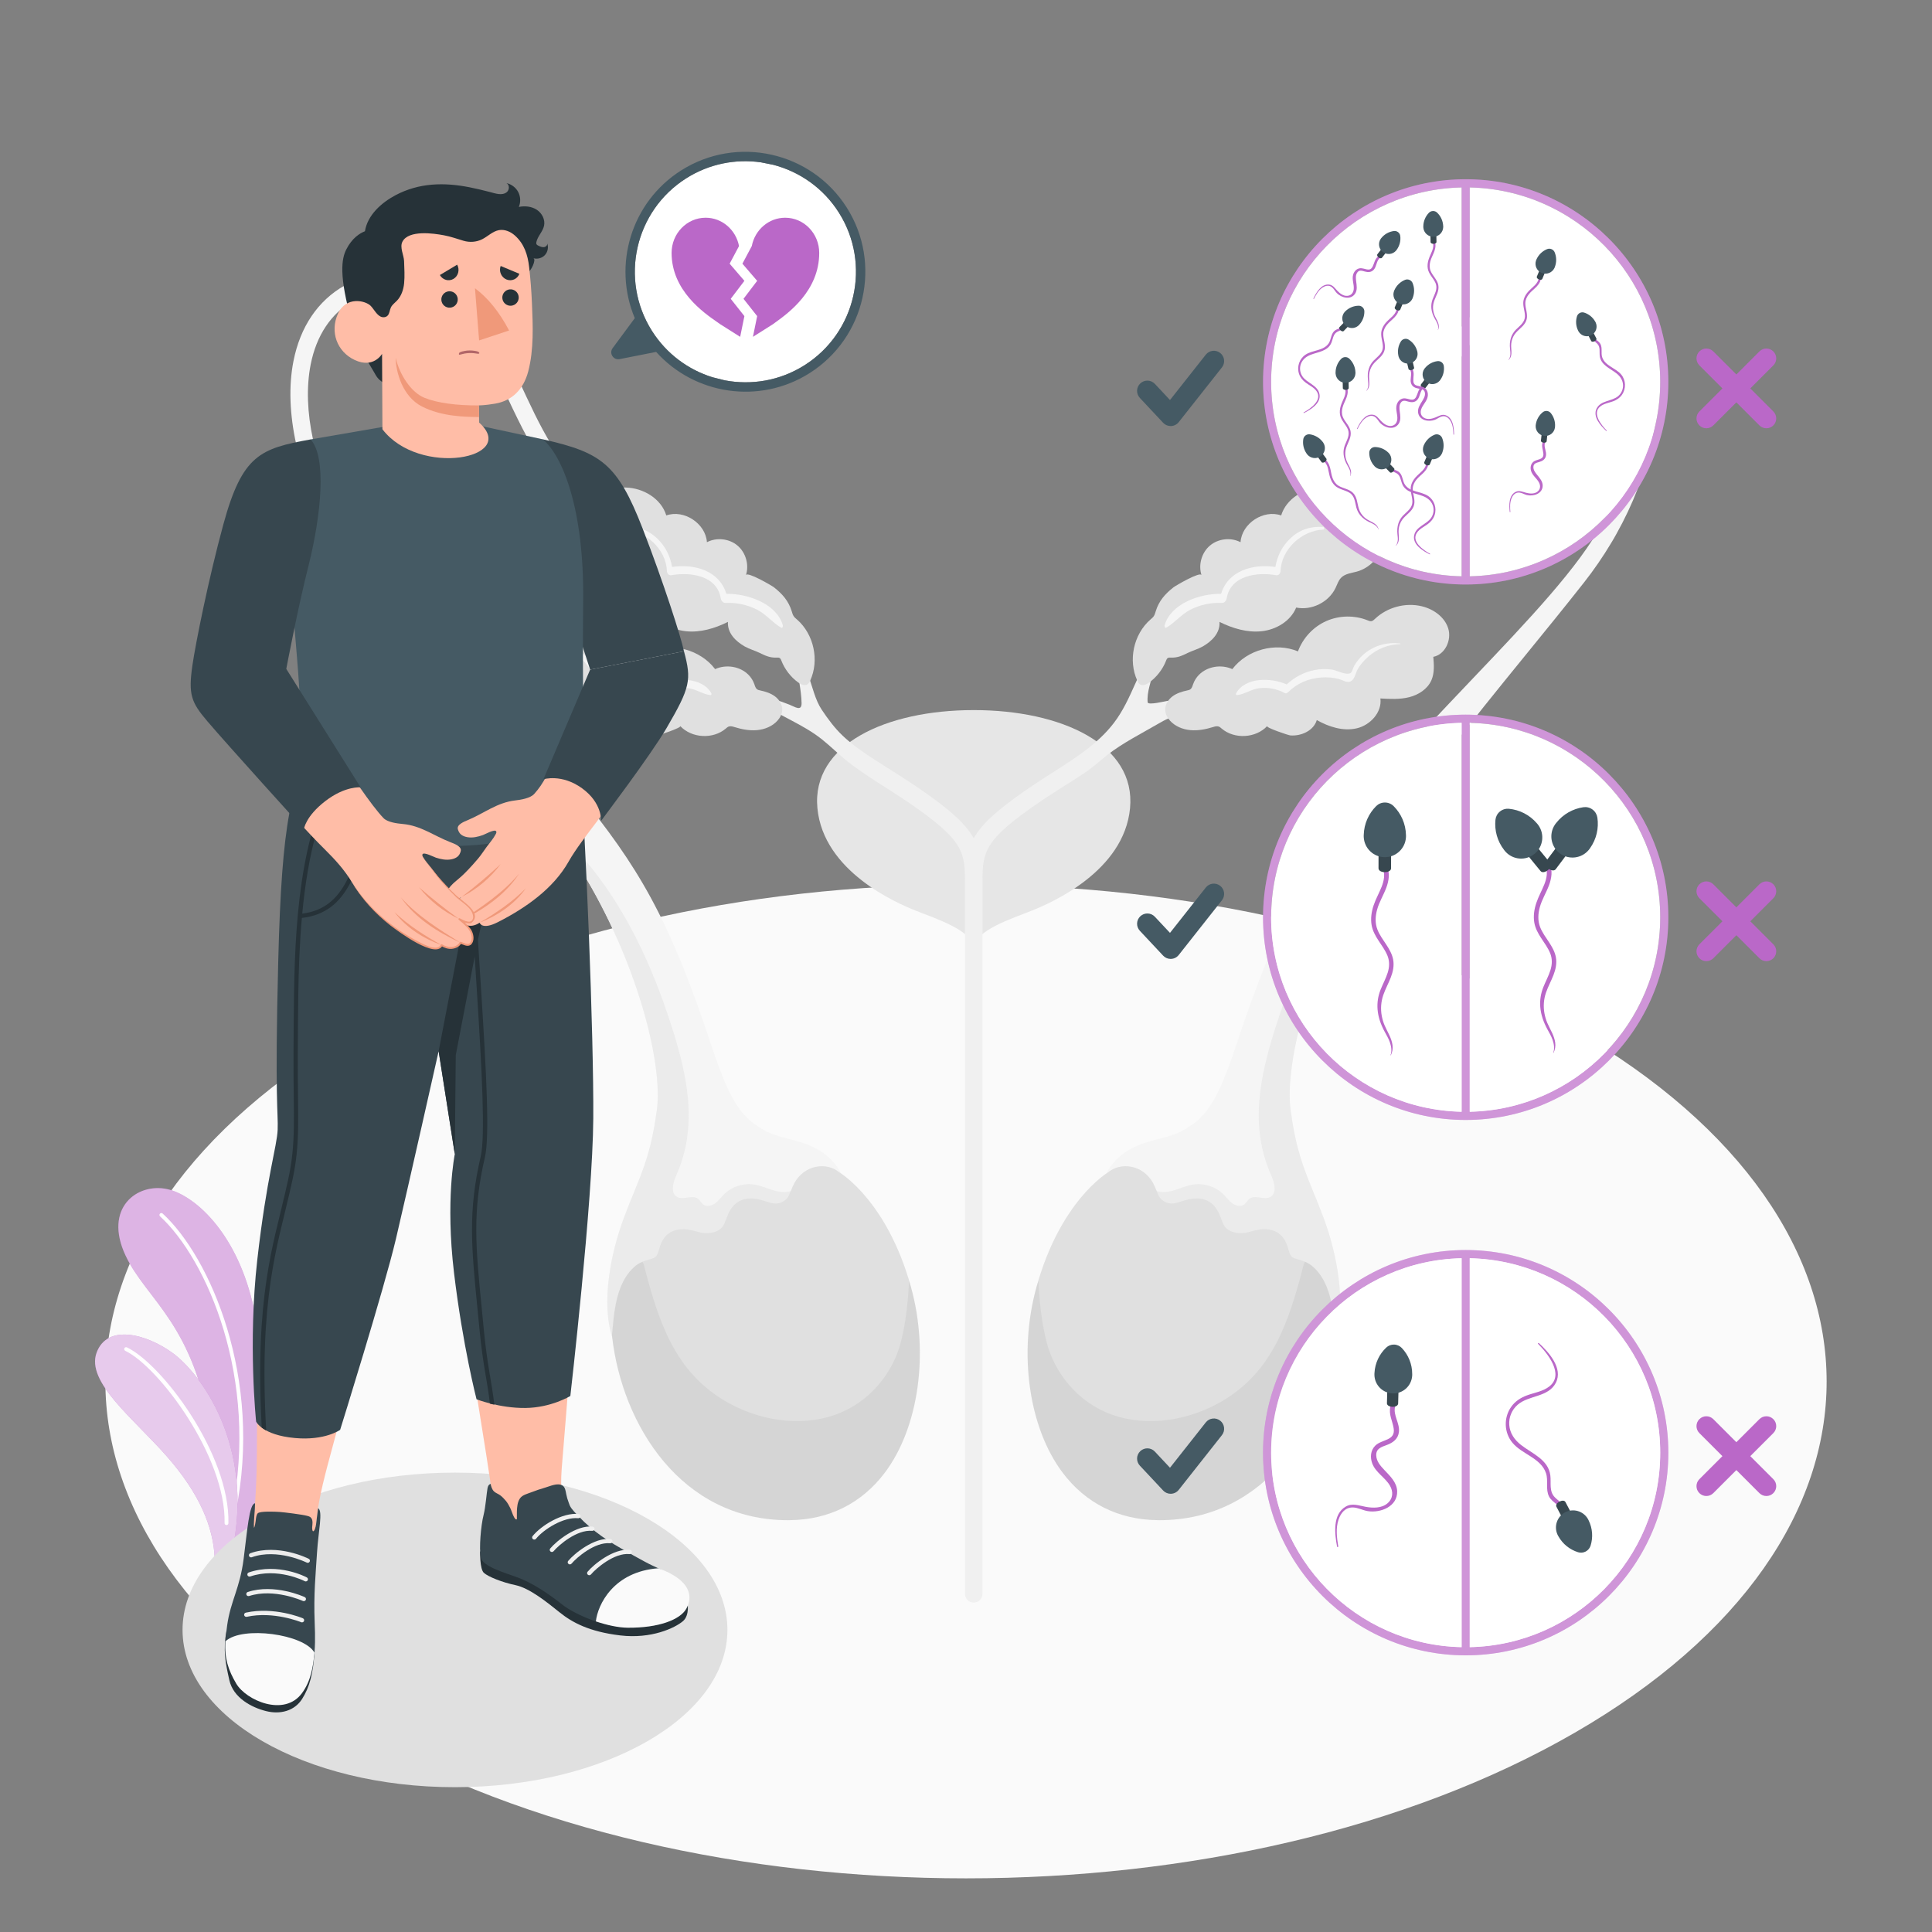 <svg xmlns="http://www.w3.org/2000/svg" xmlns:xlink="http://www.w3.org/1999/xlink" x="0px" y="0px" viewBox="0 0 500 500" style="enable-background:new 0 0 500 500;" xml:space="preserve"><rect x="0" y="0" width="500" height="500" fill="#808080" stroke="none"/><g id="Floor">	<path id="Floor_00000029034025494658342970000007584788059041763982_" style="fill:#FAFAFA;" d="M92.503,266.596  c-86.98,50.218-86.978,131.639,0.005,181.857c86.983,50.218,228.008,50.218,314.989,0s86.978-131.638-0.005-181.857  C320.509,216.377,179.484,216.377,92.503,266.596z"></path></g><g id="Male_Reproductive_System">	<g id="Male_Reproductive_System_2_">		<path style="fill:#E6E6E6;" d="M252.001,245.442c0-4.594,10.114-7.804,15.008-9.761c4.894-1.958,23.905-10.115,25.448-26.543   c1.544-16.429-17.715-25.368-40.456-25.368c-22.742,0-42.001,8.939-40.457,25.368c1.544,16.428,20.555,24.585,25.449,26.543   C241.886,237.638,252.001,240.847,252.001,245.442z"></path>		<g>			<g>				<path style="fill:#F5F5F5;" d="M343.343,347.824c-0.09,0-0.17,0-0.26-0.009c-1.071-0.125-1.903-0.982-2-2.054l-0.08-0.884     c-0.358-3.895-0.75-8.307-2.546-11.559c-0.509-0.902-1.143-1.661-1.885-2.259c-0.392-0.304-1.018-0.491-1.751-0.706     c-1.34-0.393-3.001-0.875-4.27-2.501c-0.804-1.019-1.143-2.162-1.456-3.171c-0.231-0.75-0.446-1.465-0.767-1.751     c-0.277-0.251-0.92-0.322-1.617-0.251c-0.572,0.081-1.143,0.241-1.715,0.402c-0.545,0.143-1.089,0.285-1.644,0.401     c-3.501,0.706-8.11-0.205-10.38-3.876c-0.473-0.768-0.821-1.635-1.152-2.493c-0.375-1-0.697-1.858-1.197-2.188     c-0.446-0.294-1.295-0.304-2.349-0.009c-0.402,0.099-0.787,0.223-1.171,0.349c-1.035,0.322-2.206,0.697-3.501,0.759     c-2.956,0.214-5.689-1.277-7.262-3.644c-0.581-0.867-0.947-1.786-1.278-2.6c-0.196-0.491-0.392-0.982-0.643-1.447     c-0.553-1.01-1.456-1.706-2.465-1.902c-0.67-0.134-1.59-0.107-2.573,0.669c-0.821,0.688-2.019,0.671-2.858-0.009     c-0.831-0.679-1.071-1.849-0.58-2.804c3.519-6.806,9.093-8.272,14.015-9.558c2.296-0.607,4.466-1.179,6.315-2.242     c5.377-3.109,8.477-6.298,13.649-22.001c10.978-33.255,19.16-46.502,34.497-65.358c8.048-9.897,17.624-19.947,26.878-29.674     c14.131-14.836,27.476-28.86,33.425-40.169c0.053-0.116,0.124-0.214,0.197-0.312c7.637-14.016,10.978-28.941,8.682-40.625     c-1.483-7.548-5.297-13.265-11.014-16.507c-5.208-2.939-10.478-3.6-15.65-1.956c-9.986,3.162-18.302,14.39-22.393,23.045     l-0.777,1.644c-3.195,6.792-6.365,13.691-10.583,19.924c-1.821,2.691-3.859,5.323-6.367,7.413     c-0.985,0.821-2.246,1.91-3.497,2.291c-0.75,0.228-5.154,0.594-5.572,0.017c-0.319-0.441,0.214-0.99,0.673-1.283     c10.764-6.843,16.019-19.203,21.238-30.3l0.777-1.653c1.625-3.43,10.459-20.785,25.126-25.43     c6.432-2.054,12.917-1.25,19.259,2.34c6.914,3.913,11.487,10.684,13.238,19.581c2.546,12.969-1.206,29.467-9.737,44.715     c-0.42,0.759-0.866,1.537-1.34,2.314c-2.117,3.546-4.493,7.003-7.101,10.317c-4.993,6.341-10.014,12.505-14.998,18.624     c-14.72,18.097-28.629,35.185-41.241,55.658c-14.425,23.429-21.304,50.066-19.624,62.277     c1.376,10.067,3.261,14.684,5.869,21.081c0.813,1.983,1.679,4.126,2.618,6.628c3.43,9.129,6.02,22.125,2.992,31.191     C345.182,347.207,344.307,347.824,343.343,347.824z"></path>			</g>			<path style="fill:#EBEBEB;" d="M352.998,222.11c-10.855,12.558-17.881,28.009-22.915,43.827    c-4.078,12.814-6.729,25.61-1.108,38.22c0.845,1.897,1.588,4.634-0.239,5.622c-1.606,0.87-3.858-0.652-5.333,0.425    c-0.557,0.408-0.847,1.104-1.404,1.512c-0.867,0.637-2.13,0.374-3.01-0.244c-0.881-0.619-1.508-1.526-2.264-2.292    c-2.027-2.057-5.067-3.064-7.922-2.623c-1.922,0.296-3.697,1.195-5.584,1.667c-1.887,0.471-4.1,0.428-5.517-0.904    c-0.356,0.22-0.605,0.542-0.891,0.831c0.439,1.012,0.81,2.058,1.421,2.974c1.138,1.706,3.21,2.744,5.257,2.635    c1.443-0.078,2.8-0.673,4.197-1.043c1.397-0.371,2.988-0.485,4.194,0.312c1.74,1.152,1.925,3.605,3.025,5.377    c1.59,2.566,5.055,3.443,8.014,2.847c1.179-0.237,2.318-0.666,3.51-0.824c1.192-0.157,2.504,0,3.405,0.796    c1.465,1.294,1.305,3.693,2.511,5.233c1.442,1.844,3.933,1.476,5.64,2.825c1.012,0.799,1.83,1.814,2.456,2.937    c1.148,2.063,2.574,9.162,4.923,14.368c0.051-0.099,0.096-0.202,0.133-0.31c3.028-9.066,0.438-22.063-2.992-31.191    c-0.939-2.502-1.805-4.645-2.618-6.628c-2.608-6.396-4.493-11.014-5.869-21.081c-1.679-12.211,5.199-38.847,19.624-62.277    c2.089-3.391,4.217-6.682,6.375-9.907C357.46,217.247,355.146,219.625,352.998,222.11z"></path>		</g>		<g>			<g>				<g>					<path style="fill:#E0E0E0;" d="M300.091,393.423c-0.178,0-0.357,0-0.535-0.009c-10.103-0.115-18.589-4.368-24.565-12.309      c-8.763-11.657-11.478-30.942-6.762-47.993c6.101-22.063,18.062-29.423,18.562-29.727c1.572-1.295,3.761-1.876,6.048-1.421      c2.331,0.465,4.358,1.992,5.565,4.18c0.339,0.626,0.607,1.278,0.875,1.93c0.268,0.669,0.518,1.303,0.84,1.786      c0.705,1.045,2.072,1.652,3.243,1.625c0.723-0.036,1.527-0.285,2.367-0.553c0.464-0.144,0.919-0.286,1.375-0.412      c2.403-0.634,4.476-0.437,6.039,0.626c1.706,1.126,2.385,2.912,2.93,4.35c0.223,0.589,0.438,1.197,0.759,1.715      c1.072,1.724,3.636,2.188,5.636,1.813c0.456-0.089,0.894-0.214,1.34-0.339c0.768-0.205,1.528-0.402,2.313-0.509      c2.091-0.26,3.939,0.214,5.217,1.348c1.286,1.126,1.742,2.626,2.107,3.832c0.206,0.688,0.402,1.34,0.688,1.697      c0.348,0.446,0.947,0.643,1.966,0.938c0.982,0.285,2.206,0.643,3.296,1.5c1.215,0.974,2.234,2.189,3.029,3.618      c2.268,4.091,2.715,9.013,3.099,13.354l0.081,0.884c0.018,0.152,0.018,0.304,0,0.456      C343.012,368.815,327.676,393.423,300.091,393.423z"></path>				</g>			</g>			<path style="opacity:0.05;" d="M342.423,331.111c-0.795-1.429-1.814-2.643-3.029-3.617c-0.538-0.424-1.11-0.724-1.669-0.956    c-0.124,0.272-0.288,0.53-0.361,0.817c-3.894,15.197-8.189,27.58-20.902,35.15c-8.548,5.09-19.39,6.92-28.718,3.594    c-8.559-3.052-14.828-10.544-16.935-18.977c-1.271-5.087-1.799-10.228-2.079-15.604c-0.002-0.037-0.002-0.073-0.004-0.11    c-0.168,0.56-0.335,1.124-0.495,1.704c-4.716,17.051-2,36.336,6.763,47.993c5.976,7.941,14.462,12.194,24.564,12.309    c0.178,0.009,0.357,0.009,0.535,0.009c27.584,0,42.92-24.608,45.511-47.618c0.018-0.152,0.018-0.304,0-0.456l-0.081-0.885    C345.138,340.124,344.691,335.202,342.423,331.111z"></path>		</g>		<path style="fill:#F0F0F0;" d="M303.409,181.336c-0.358,0.007-0.713,0.02-1.064,0.037c-0.68,0.034-5.264,1.253-5.338,0.367   c-0.231-2.759,0.955-5.321,1.393-7.989c0.452-2.753,1.292-5.503,1.971-8.222c-0.373,0.448-0.737,0.905-1.091,1.369   c-4.733,6.214-6.284,14.016-11.003,20.189c-4.155,5.436-10.029,9.118-15.714,12.754c-2.234,1.429-4.547,2.902-6.905,4.538   c-7.473,5.162-11.516,8.782-13.657,12.552c-2.14-3.77-6.181-7.39-13.65-12.552c-2.358-1.635-4.671-3.109-6.904-4.538   c-4.502-2.876-9.521-5.788-13.387-9.465c-2.082-1.98-3.821-4.34-5.405-6.712c-1.712-2.563-2.376-5.935-3.455-8.798   c-1.124-2.984-2.616-5.949-5.078-7.974c0.419,0.344,0.665,1.744,0.843,2.263c0.283,0.825,0.543,1.658,0.78,2.497   c0.474,1.679,0.854,3.384,1.138,5.105c0.282,1.708,0.529,3.467,0.564,5.2c0.045,2.263-1.771,0.947-3.11,0.422   c-2.715-1.066-5.615-2.15-8.479-1.594c0.109,0.406,0.469,0.687,0.812,0.931c5.09,3.608,11.12,5.707,16.018,9.605   c2.399,1.91,4.496,4.056,6.926,5.949c2.99,2.329,6.195,4.365,9.385,6.404c2.188,1.402,4.457,2.849,6.761,4.44   c13.292,9.182,13.971,12.264,13.971,19.82v184.544c0,1.25,1.018,2.269,2.268,2.269c1.251,0,2.269-1.019,2.269-2.269V227.932   c0-7.556,0.679-10.638,13.979-19.82c2.305-1.599,4.573-3.047,6.762-4.44c2.017-1.29,4.062-2.539,6.04-3.89   c1.982-1.353,3.687-2.963,5.566-4.428c3.956-3.084,8.683-5.456,13.01-7.974c0.936-0.545,1.878-1.092,2.889-1.48   c1.791-0.687,3.74-0.838,5.639-0.673c0.48,0.042,5.333,0.805,5.333,1.157c0.021-1.76-1.545-3.133-3.14-3.877   C308.213,181.512,305.755,181.291,303.409,181.336z"></path>		<g>			<path style="fill:#E0E0E0;" d="M358.037,140.37c-0.628,3.519-3.389,6.566-6.827,7.541c-1.429,0.404-3.051,0.53-4.102,1.579    c-0.721,0.719-1.025,1.742-1.463,2.662c-1.756,3.695-6.185,5.903-10.192,5.083c-1.438,3.499-5.15,5.712-8.911,6.125    c-3.76,0.412-7.541-0.735-10.933-2.41c0.192,2.887-2.026,5.043-4.353,6.359c-1.236,0.698-2.604,1.055-3.859,1.665    c-1.435,0.697-2.635,1.281-4.308,1.21c-0.317-0.013-0.664-0.038-0.918,0.151c-0.2,0.149-0.293,0.398-0.384,0.63    c-0.874,2.246-2.403,4.233-4.35,5.654c-0.715,0.521-1.708,0.968-2.437,0.467c-0.32-0.22-0.51-0.581-0.672-0.933    c-2.413-5.251-0.961-12.011,3.395-15.809c0.315-0.274,0.647-0.539,0.878-0.887c0.249-0.375,0.363-0.82,0.496-1.249    c0.848-2.738,2.425-4.488,4.592-6.202c0.53-0.419,6.935-4.168,7.26-3.165c-0.865-2.677,0.039-5.837,2.191-7.65    c2.15-1.815,5.418-2.172,7.91-0.867c0.32-4.846,5.935-8.546,10.514-6.927c1.31-4.339,5.943-7.113,10.474-7.218    C349.299,126.01,359.536,131.978,358.037,140.37z"></path>		</g>		<path style="fill:#F5F5F5;" d="M301.399,161.822c1.644-5.637,9.14-8.228,14.62-8.139c1.803-5.994,8.263-7.829,14.051-6.957   c0.451-2.761,1.729-5.324,3.761-7.285c2.474-2.385,5.227-3.251,8.606-3.086c0.254,0.013,0.349,0.685,0.073,0.696   c-5.613,0.234-10.904,5.077-11.108,10.747c-0.019,0.54-0.489,1.184-1.077,1.077c-4.915-0.892-11.902,0.009-12.864,6.02   c-0.083,0.519-0.587,1.164-1.161,1.14c-2.883-0.124-5.674,0.442-8.248,1.765c-2.39,1.229-3.971,3.342-6.244,4.655   C301.485,162.644,301.339,162.026,301.399,161.822z"></path>		<g>			<path style="fill:#E0E0E0;" d="M310.317,174.616c2.166-2.166,5.747-2.748,8.611-1.449c3.812-5.03,11.16-7.015,16.986-4.589    c1.259-3.451,3.963-6.349,7.319-7.842c3.357-1.494,7.319-1.562,10.725-0.186c0.305,0.122,0.626,0.26,0.95,0.211    c0.376-0.056,0.668-0.344,0.943-0.606c3.158-3.005,7.875-4.271,12.112-3.252c3.032,0.729,5.924,2.773,6.843,5.753    c0.918,2.98-0.804,6.748-3.867,7.331c0.174,2.046,0.332,4.194-0.495,6.073c-1.005,2.283-3.335,3.765-5.754,4.374    c-2.419,0.608-4.956,0.47-7.446,0.328c0.463,3.573-2.609,6.91-6.118,7.726c-3.509,0.817-7.201-0.367-10.34-2.136    c-0.808,2.74-4.002,4.193-6.85,3.975c-0.489-0.038-6.379-2.008-5.981-2.423c-2.976,3.16-8.48,3.465-11.787,0.652    c-0.237-0.202-0.471-0.421-0.763-0.527c-0.48-0.174-1.008-0.011-1.496,0.14c-1.898,0.585-3.89,0.969-5.867,0.784    c-1.977-0.185-3.949-0.986-5.268-2.471c-0.687-0.773-1.191-1.751-1.217-2.785c-0.034-1.374,0.793-2.666,1.896-3.486    c1.103-0.82,2.454-1.235,3.798-1.525c0.272-0.059,0.554-0.116,0.784-0.274c0.424-0.291,0.567-0.837,0.735-1.324    C309.104,176.12,309.642,175.291,310.317,174.616z"></path>		</g>		<path style="fill:#F5F5F5;" d="M319.905,179.409c2.395-4.252,9.171-4.05,13.098-2.279c2.027-1.88,4.454-3.188,7.193-3.725   c1.504-0.296,3.003-0.337,4.521-0.116c1.174,0.169,3.815,1.63,4.883,0.83c0.31-0.233,0.662-1.456,0.857-1.791   c0.326-0.56,0.703-1.103,1.112-1.606c0.8-0.985,1.728-1.803,2.804-2.474c2.413-1.506,5.155-2.057,7.964-1.717   c0.065,0.007,0.12,0.167,0.036,0.169c-3.014,0.065-5.891,1.186-8.173,3.158c-1.14,0.986-2.169,2.134-2.895,3.461   c-0.458,0.836-0.696,2.308-1.553,2.902c-1.014,0.704-2.215-0.215-3.245-0.489c-1.523-0.405-3.089-0.516-4.658-0.393   c-3.206,0.248-6.147,1.489-8.442,3.762c-0.191,0.188-0.542,0.45-0.834,0.295c-2.079-1.102-4.329-1.581-6.68-1.296   c-2.042,0.247-3.81,1.601-5.776,1.801C319.889,179.925,319.818,179.564,319.905,179.409z"></path>		<g>			<g>				<path style="fill:#F5F5F5;" d="M158.505,346.278c-3.029-9.066-0.438-22.063,2.992-31.191c0.939-2.502,1.805-4.645,2.618-6.628     c2.608-6.396,4.493-11.014,5.869-21.081c1.679-12.211-5.199-38.847-19.624-62.277c-12.613-20.473-26.521-37.561-41.241-55.658     c-4.984-6.118-10.005-12.282-14.998-18.624c-2.608-3.314-4.984-6.771-7.101-10.317c-0.474-0.777-0.92-1.555-1.34-2.314     c-8.53-15.248-12.282-31.746-9.737-44.715c1.751-8.897,6.324-15.668,13.238-19.581c6.341-3.59,12.826-4.394,19.258-2.34     c14.667,4.645,23.501,22,25.126,25.43l0.777,1.653c5.219,11.097,10.473,23.457,21.238,30.3c0.46,0.292,0.993,0.841,0.673,1.283     c-0.418,0.577-4.823,0.211-5.572-0.017c-1.251-0.38-2.512-1.469-3.497-2.291c-2.508-2.09-4.546-4.722-6.367-7.413     c-4.218-6.233-7.389-13.132-10.584-19.924l-0.777-1.644c-4.091-8.656-12.407-19.883-22.393-23.045     c-5.173-1.644-10.442-0.982-15.65,1.956c-5.717,3.243-9.531,8.959-11.014,16.507c-2.296,11.683,1.046,26.609,8.682,40.625     c0.072,0.098,0.144,0.196,0.197,0.312c5.949,11.309,19.294,25.333,33.425,40.169c9.254,9.728,18.83,19.777,26.878,29.674     c15.337,18.856,23.519,32.103,34.497,65.358c5.172,15.703,8.271,18.892,13.649,22.001c1.849,1.063,4.019,1.635,6.315,2.242     c4.922,1.286,10.496,2.751,14.015,9.558c0.491,0.956,0.251,2.126-0.58,2.804c-0.84,0.68-2.037,0.697-2.858,0.009     c-0.983-0.776-1.903-0.804-2.573-0.669c-1.009,0.197-1.912,0.893-2.465,1.902c-0.251,0.465-0.447,0.956-0.643,1.447     c-0.331,0.813-0.697,1.732-1.278,2.6c-1.572,2.367-4.305,3.858-7.262,3.644c-1.295-0.062-2.466-0.437-3.501-0.759     c-0.384-0.125-0.768-0.25-1.171-0.349c-1.054-0.295-1.902-0.285-2.349,0.009c-0.5,0.33-0.822,1.188-1.197,2.188     c-0.33,0.858-0.679,1.724-1.152,2.493c-2.269,3.671-6.878,4.583-10.38,3.876c-0.554-0.116-1.099-0.259-1.644-0.401     c-0.572-0.161-1.143-0.322-1.715-0.402c-0.697-0.071-1.34,0-1.617,0.251c-0.321,0.285-0.536,1.001-0.767,1.751     c-0.313,1.009-0.652,2.152-1.456,3.171c-1.269,1.625-2.93,2.108-4.27,2.501c-0.733,0.215-1.358,0.402-1.751,0.706     c-0.742,0.598-1.376,1.357-1.885,2.259c-1.796,3.252-2.188,7.664-2.546,11.559l-0.081,0.884c-0.098,1.072-0.929,1.929-2,2.054     c-0.09,0.009-0.17,0.009-0.26,0.009C159.693,347.824,158.818,347.207,158.505,346.278z"></path>			</g>			<path style="fill:#EBEBEB;" d="M151.002,222.11c10.855,12.558,17.881,28.009,22.915,43.827c4.078,12.814,6.729,25.61,1.108,38.22    c-0.845,1.897-1.588,4.634,0.239,5.622c1.606,0.87,3.858-0.652,5.333,0.425c0.557,0.408,0.847,1.104,1.404,1.512    c0.867,0.637,2.13,0.374,3.01-0.244c0.881-0.619,1.508-1.526,2.264-2.292c2.027-2.057,5.067-3.064,7.922-2.623    c1.922,0.296,3.697,1.195,5.584,1.667c1.887,0.471,4.1,0.428,5.517-0.904c0.356,0.22,0.605,0.542,0.891,0.831    c-0.439,1.012-0.81,2.058-1.421,2.974c-1.138,1.706-3.21,2.744-5.257,2.635c-1.443-0.078-2.8-0.673-4.197-1.043    c-1.397-0.371-2.988-0.485-4.194,0.312c-1.74,1.152-1.925,3.605-3.025,5.377c-1.59,2.566-5.055,3.443-8.014,2.847    c-1.179-0.237-2.318-0.666-3.51-0.824c-1.192-0.157-2.503,0-3.405,0.796c-1.465,1.294-1.305,3.693-2.511,5.233    c-1.442,1.844-3.933,1.476-5.64,2.825c-1.012,0.799-1.83,1.814-2.456,2.937c-1.148,2.063-2.574,9.162-4.923,14.368    c-0.051-0.099-0.096-0.202-0.133-0.31c-3.028-9.066-0.438-22.063,2.992-31.191c0.938-2.502,1.805-4.645,2.618-6.628    c2.608-6.396,4.493-11.014,5.869-21.081c1.679-12.211-5.199-38.847-19.624-62.277c-2.089-3.391-4.217-6.682-6.375-9.907    C146.54,217.247,148.854,219.625,151.002,222.11z"></path>		</g>		<g>			<g>				<g>					<path style="fill:#E0E0E0;" d="M158.398,345.805c-0.018-0.152-0.018-0.304,0-0.456l0.08-0.884      c0.384-4.341,0.831-9.263,3.099-13.354c0.795-1.429,1.814-2.643,3.029-3.618c1.089-0.857,2.313-1.215,3.296-1.5      c1.019-0.295,1.617-0.492,1.966-0.938c0.285-0.357,0.482-1.009,0.688-1.697c0.366-1.206,0.821-2.706,2.107-3.832      c1.278-1.134,3.126-1.608,5.217-1.348c0.786,0.107,1.545,0.304,2.313,0.509c0.446,0.125,0.884,0.251,1.34,0.339      c2,0.375,4.564-0.089,5.636-1.813c0.321-0.518,0.536-1.126,0.759-1.715c0.545-1.438,1.224-3.224,2.93-4.35      c1.563-1.063,3.636-1.259,6.039-0.626c0.456,0.125,0.911,0.268,1.375,0.412c0.84,0.268,1.644,0.518,2.367,0.553      c1.171,0.026,2.537-0.581,3.242-1.625c0.322-0.483,0.572-1.117,0.84-1.786c0.268-0.652,0.536-1.304,0.875-1.93      c1.207-2.188,3.233-3.715,5.565-4.18c2.287-0.456,4.476,0.125,6.048,1.421c0.499,0.304,12.461,7.664,18.562,29.727      c4.716,17.051,2,36.336-6.762,47.993c-5.976,7.941-14.462,12.194-24.565,12.309c-0.178,0.009-0.357,0.009-0.535,0.009      C176.324,393.423,160.988,368.815,158.398,345.805z"></path>				</g>			</g>			<path style="opacity:0.05;" d="M161.577,331.111c0.795-1.429,1.814-2.643,3.029-3.617c0.538-0.424,1.11-0.724,1.669-0.956    c0.124,0.272,0.288,0.53,0.361,0.817c3.894,15.197,8.189,27.58,20.902,35.15c8.548,5.09,19.39,6.92,28.718,3.594    c8.558-3.052,14.828-10.544,16.935-18.977c1.271-5.087,1.799-10.228,2.079-15.604c0.002-0.037,0.002-0.073,0.004-0.11    c0.168,0.56,0.335,1.124,0.495,1.704c4.716,17.051,2,36.336-6.762,47.993c-5.976,7.941-14.462,12.194-24.564,12.309    c-0.178,0.009-0.357,0.009-0.535,0.009c-27.584,0-42.92-24.608-45.511-47.618c-0.018-0.152-0.018-0.304,0-0.456l0.08-0.885    C158.862,340.124,159.309,335.202,161.577,331.111z"></path>		</g>		<g>			<path style="fill:#E0E0E0;" d="M145.963,140.37c0.628,3.519,3.389,6.566,6.827,7.541c1.429,0.404,3.051,0.53,4.102,1.579    c0.721,0.719,1.025,1.742,1.463,2.662c1.756,3.695,6.185,5.903,10.192,5.083c1.438,3.499,5.15,5.712,8.911,6.125    c3.76,0.412,7.541-0.735,10.933-2.41c-0.192,2.887,2.025,5.043,4.353,6.359c1.236,0.698,2.604,1.055,3.859,1.665    c1.435,0.697,2.635,1.281,4.308,1.21c0.317-0.013,0.664-0.038,0.918,0.151c0.2,0.149,0.293,0.398,0.384,0.63    c0.874,2.246,2.403,4.233,4.35,5.654c0.715,0.521,1.708,0.968,2.437,0.467c0.32-0.22,0.51-0.581,0.672-0.933    c2.413-5.251,0.962-12.011-3.395-15.809c-0.315-0.274-0.647-0.539-0.878-0.887c-0.249-0.375-0.363-0.82-0.496-1.249    c-0.848-2.738-2.425-4.488-4.592-6.202c-0.53-0.419-6.935-4.168-7.26-3.165c0.865-2.677-0.039-5.837-2.191-7.65    c-2.15-1.815-5.418-2.172-7.91-0.867c-0.32-4.846-5.935-8.546-10.514-6.927c-1.31-4.339-5.943-7.113-10.474-7.218    C154.701,126.01,144.464,131.978,145.963,140.37z"></path>		</g>		<path style="fill:#F5F5F5;" d="M202.601,161.822c-1.644-5.637-9.14-8.228-14.62-8.139c-1.803-5.994-8.263-7.829-14.051-6.957   c-0.451-2.761-1.729-5.324-3.761-7.285c-2.474-2.385-5.227-3.251-8.606-3.086c-0.254,0.013-0.348,0.685-0.073,0.696   c5.613,0.234,10.904,5.077,11.108,10.747c0.019,0.54,0.489,1.184,1.077,1.077c4.915-0.892,11.902,0.009,12.864,6.02   c0.083,0.519,0.587,1.164,1.161,1.14c2.883-0.124,5.674,0.442,8.248,1.765c2.39,1.229,3.971,3.342,6.244,4.655   C202.515,162.644,202.661,162.026,202.601,161.822z"></path>		<g>			<path style="fill:#E0E0E0;" d="M193.683,174.616c-2.166-2.166-5.747-2.748-8.611-1.449c-3.812-5.03-11.16-7.015-16.986-4.589    c-1.259-3.451-3.963-6.349-7.319-7.842c-3.357-1.494-7.319-1.562-10.725-0.186c-0.305,0.122-0.626,0.26-0.95,0.211    c-0.376-0.056-0.668-0.344-0.943-0.606c-3.158-3.005-7.874-4.271-12.112-3.252c-3.032,0.729-5.924,2.773-6.843,5.753    c-0.918,2.98,0.804,6.748,3.867,7.331c-0.174,2.046-0.332,4.194,0.495,6.073c1.005,2.283,3.335,3.765,5.754,4.374    c2.419,0.608,4.956,0.47,7.446,0.328c-0.463,3.573,2.609,6.91,6.118,7.726c3.509,0.817,7.201-0.367,10.34-2.136    c0.808,2.74,4.002,4.193,6.85,3.975c0.489-0.038,6.379-2.008,5.981-2.423c2.976,3.16,8.48,3.465,11.787,0.652    c0.237-0.202,0.471-0.421,0.763-0.527c0.48-0.174,1.008-0.011,1.496,0.14c1.898,0.585,3.89,0.969,5.867,0.784    c1.977-0.185,3.949-0.986,5.268-2.471c0.687-0.773,1.191-1.751,1.217-2.785c0.034-1.374-0.793-2.666-1.896-3.486    c-1.103-0.82-2.454-1.235-3.798-1.525c-0.272-0.059-0.554-0.116-0.784-0.274c-0.424-0.291-0.567-0.837-0.735-1.324    C194.896,176.12,194.358,175.291,193.683,174.616z"></path>		</g>		<path style="fill:#F5F5F5;" d="M184.095,179.409c-2.395-4.252-9.171-4.05-13.098-2.279c-2.027-1.88-4.454-3.188-7.193-3.725   c-1.504-0.296-3.003-0.337-4.521-0.116c-1.174,0.169-3.815,1.63-4.883,0.83c-0.31-0.233-0.662-1.456-0.857-1.791   c-0.326-0.56-0.703-1.103-1.112-1.606c-0.8-0.985-1.728-1.803-2.804-2.474c-2.413-1.506-5.155-2.057-7.964-1.717   c-0.065,0.007-0.12,0.167-0.036,0.169c3.014,0.065,5.891,1.186,8.173,3.158c1.14,0.986,2.169,2.134,2.895,3.461   c0.458,0.836,0.696,2.308,1.553,2.902c1.014,0.704,2.215-0.215,3.245-0.489c1.523-0.405,3.089-0.516,4.659-0.393   c3.206,0.248,6.147,1.489,8.442,3.762c0.191,0.188,0.542,0.45,0.834,0.295c2.079-1.102,4.329-1.581,6.68-1.296   c2.042,0.247,3.81,1.601,5.776,1.801C184.111,179.925,184.182,179.564,184.095,179.409z"></path>	</g></g><g id="Plant">	<g id="Plants_00000054226815054142998650000002529601862354303873_">		<g id="XMLID_00000108287606926791313110000001951135397086675086_">			<path id="XMLID_00000125569684198411788280000015522061493155648157_" style="fill:#BA68C8;" d="M64.391,400.537    c0,0,8.847-31.344,0.863-63.815c-4.462-18.15-15.042-27.461-21.981-28.978c-7.778-1.701-16.536,4.896-10.789,17.161    c5.461,11.655,17.803,17.469,22.255,46.83c2.935,19.357,0.838,31.722,0.838,31.722L64.391,400.537z"></path>			<path id="XMLID_00000044885554371948810300000006249089364075891601_" style="opacity:0.5;fill:#FFFFFF;" d="M64.391,400.537    c0,0,8.847-31.344,0.863-63.815c-4.462-18.15-15.042-27.461-21.981-28.978c-7.778-1.701-16.536,4.896-10.789,17.161    c5.461,11.655,17.803,17.469,22.255,46.83c2.935,19.357,0.838,31.722,0.838,31.722L64.391,400.537z"></path>			<g id="XMLID_00000069395701660088049230000009387170955132842942_">				<path style="fill:#FFFFFF;" d="M60.374,391.936c-0.268-0.055-0.44-0.316-0.384-0.584c7.139-34.568-6.558-65.576-18.563-76.554     c-0.201-0.185-0.216-0.498-0.031-0.7c0.187-0.203,0.498-0.216,0.7-0.031c12.177,11.136,26.081,42.538,18.863,77.485     C60.902,391.819,60.641,391.991,60.374,391.936z"></path>			</g>		</g>		<g id="XMLID_00000069376547358194481800000003173862625685583264_">			<path id="XMLID_00000130611506947714870250000000574349293031941002_" style="fill:#BA68C8;" d="M55.578,403.457    c-0.301-8.156-3.868-16.879-12.467-26.635c-8.599-9.755-20.852-19.132-18.122-26.712s12.927-4.907,19.766,0.105    c6.838,5.012,21.418,23.63,15.23,51.782L55.578,403.457z"></path>			<path id="XMLID_00000006696923767542471010000006956992105102426753_" style="opacity:0.65;fill:#FFFFFF;" d="M55.578,403.457    c-0.301-8.156-3.868-16.879-12.467-26.635c-8.599-9.755-20.852-19.132-18.122-26.712s12.927-4.907,19.766,0.105    c6.838,5.012,21.418,23.63,15.23,51.782L55.578,403.457z"></path>			<g id="XMLID_00000177451894797219279080000006689707622707927702_">				<path style="fill:#FFFFFF;" d="M58.515,394.679c-0.229-0.047-0.4-0.253-0.393-0.495c0.401-17.131-16.989-40.411-25.696-44.592     c-0.247-0.118-0.35-0.414-0.232-0.66c0.117-0.247,0.41-0.353,0.66-0.232c9.13,4.383,26.673,27.701,26.257,45.505     c-0.006,0.274-0.232,0.49-0.506,0.483C58.574,394.689,58.545,394.685,58.515,394.679z"></path>			</g>		</g>	</g></g><g id="Shadow">			<ellipse id="Shadow_00000162319659341212923360000000448685161602069162_" style="fill:#E0E0E0;" cx="117.749" cy="421.818" rx="70.506" ry="40.707"></ellipse></g><g id="Speech_Bubble">	<g id="Speech_Bubble_00000176043541097776736520000012127440103296141704_">		<g id="Speech_Bubble_00000079455332901804524640000009165059441455738802_">			<path style="fill:#FFFFFF;" d="M208.18,94.539c-6.386,4.028-13.767,5.199-20.657,3.88l-3.177-0.801    c-6.256-1.958-11.882-6.052-15.647-12.021c-8.42-13.348-4.41-31.058,8.937-39.477c5.969-3.765,12.81-5.037,19.299-4.11    l3.212,0.645c6.787,1.777,12.944,6.013,16.972,12.399C225.542,68.407,221.533,86.117,208.18,94.539z"></path>			<path style="fill:#455A64;" d="M219.141,53.717c-9.16-14.465-28.383-18.781-42.848-9.621    c-12.978,8.219-17.775,24.533-12.01,38.247l-5.734,7.756c-0.979,1.325,0.184,3.161,1.799,2.842l9.464-1.867    c9.934,11.072,26.731,13.71,39.708,5.492C223.986,87.405,228.302,68.182,219.141,53.717z M208.223,94.516    c-6.378,4.039-13.757,5.223-20.65,3.916l-3.178-0.796c-6.259-1.947-11.892-6.031-15.668-11.994    c-8.443-13.333-4.465-31.05,8.868-39.493c5.962-3.776,12.801-5.06,19.291-4.144l3.213,0.64c6.79,1.765,12.954,5.99,16.993,12.369    C225.539,68.353,221.56,86.07,208.223,94.516z"></path>		</g>		<g id="Broken_Heart_00000122706173292668050290000002922629074735589248_">			<path style="fill:#BA68C8;" d="M189.113,77.333l3.535,4.475l-1.093,5.366l-5.178-3.275c-0.213-0.16-0.486-0.347-0.797-0.563    c-3.523-2.444-11.773-8.166-11.773-17.875c0-5.032,3.944-9.113,8.81-9.113c4.276,0,7.84,3.152,8.641,7.332l-2.427,4.562    l3.818,4.438L189.113,77.333z"></path>			<path style="fill:#BA68C8;" d="M212.014,65.462c0,9.79-7.968,15.542-11.371,17.997c-0.227,0.164-0.432,0.311-0.605,0.442    l-5.178,3.273l1.093-5.366l-3.535-4.475l3.535-4.652l-3.818-4.438l2.427-4.562c0.801-4.18,4.365-7.332,8.641-7.332    C208.07,56.349,212.014,60.43,212.014,65.462z"></path>		</g>	</g></g><g id="Zoom_3">	<g id="Sperms_00000062190260014436558650000002843008339057666450_">		<g>			<g>				<path style="fill:#BA68C8;" d="M379.315,323.512c-28.92,0-52.44,23.53-52.44,52.45c0,28.92,23.52,52.44,52.44,52.44     c28.92,0,52.45-23.52,52.45-52.44C431.765,347.042,408.235,323.512,379.315,323.512z M378.265,426.282     c-27.28-0.56-49.3-22.91-49.3-50.32s22.02-49.76,49.3-50.33V426.282z M380.365,426.282v-100.65     c27.28,0.57,49.3,22.92,49.3,50.33S407.645,425.722,380.365,426.282z"></path>				<path style="opacity:0.3;fill:#FFFFFF;" d="M379.315,323.512c-28.92,0-52.44,23.53-52.44,52.45c0,28.92,23.52,52.44,52.44,52.44     c28.92,0,52.45-23.52,52.45-52.44C431.765,347.042,408.235,323.512,379.315,323.512z M378.265,426.282     c-27.28-0.56-49.3-22.91-49.3-50.32s22.02-49.76,49.3-50.33V426.282z M380.365,426.282v-100.65     c27.28,0.57,49.3,22.92,49.3,50.33S407.645,425.722,380.365,426.282z"></path>				<path style="fill:#FFFFFF;" d="M429.665,375.962c0,27.41-22.02,49.76-49.3,50.32v-100.65     C407.645,326.202,429.665,348.552,429.665,375.962z"></path>				<path style="fill:#FFFFFF;" d="M378.265,325.632v100.65c-27.28-0.56-49.3-22.91-49.3-50.32S350.985,326.202,378.265,325.632z"></path>			</g>			<g>				<path style="fill:#BA68C8;" d="M359.832,364c-0.489,2.043,0.521,3.66,0.842,5.615c0.543,3.312-3.041,2.804-4.77,4.532     c-1.202,1.201-1.349,2.996-0.788,4.536c0.882,2.421,3.326,3.629,4.586,5.782c0.931,1.591,0.824,3.348-0.617,4.59     c-1.509,1.301-3.763,1.246-5.599,0.917c-1.736-0.312-3.528-1.046-5.198-0.076c-3.499,2.033-2.863,7.101-2.25,10.401     c0.024,0.129,0.325,0.081,0.304-0.048c-0.365-2.283-0.694-4.735,0.073-6.973c0.603-1.759,1.746-3.189,3.735-3.146     c1.271,0.027,2.56,0.743,3.819,0.947c3.315,0.536,7.766-1.194,7.615-5.18c-0.087-2.269-1.827-3.886-3.276-5.426     c-1.017-1.082-2.079-2.241-2.14-3.805c-0.071-1.81,1.392-2.199,2.784-2.722c1.586-0.596,2.876-1.566,3.089-3.345     c0.27-2.26-1.527-4.302-1.006-6.528C361.258,363.116,360.01,363.257,359.832,364z"></path>				<g>					<path style="fill:#37474F;" d="M362.053,355.174l-0.212,8.038c-0.032,1.21-2.934,1.133-2.902-0.077l0.212-8.038      L362.053,355.174z"></path>				</g>				<g>					<path id="XMLID_00000170243422579075031940000013189579006383475074_" style="fill:#455A64;" d="M355.711,355.348      c0.135-2.598,1.274-4.918,3.034-6.587c0.532-0.505,1.257-0.806,2.047-0.785c0.791,0.021,1.498,0.36,2.003,0.892      c1.669,1.76,2.684,4.137,2.682,6.738c0.002,0.083,0.002,0.167,0,0.252c-0.002,0.084-0.007,0.168-0.013,0.251      c-0.199,2.58-2.39,4.578-5.005,4.509c-2.616-0.069-4.698-2.18-4.76-4.767c-0.002-0.083-0.002-0.167,0-0.252      C355.7,355.515,355.704,355.431,355.711,355.348z"></path>				</g>			</g>			<g>				<path style="fill:#BA68C8;" d="M405.247,391.051c-0.204-1.675-1.756-2.448-2.84-3.534c-1.56-1.562-0.934-3.716-1.181-5.684     c-0.516-4.111-4.743-5.653-7.603-7.891c-1.65-1.291-2.863-3.009-3.028-5.15c-0.154-1.989,0.674-3.948,2.178-5.251     c2.893-2.507,7.946-1.888,9.883-5.686c1.915-3.753-1.832-7.899-4.369-10.246c-0.09-0.083-0.362,0.045-0.26,0.148     c2.454,2.462,6.868,7.894,2.98,11.017c-1.673,1.344-3.897,1.628-5.857,2.357c-1.63,0.607-3.065,1.542-4.072,2.981     c-1.969,2.814-1.844,6.663,0.37,9.305c2.467,2.944,7.318,3.92,8.647,7.813c0.671,1.966-0.169,4.178,0.803,6.081     c0.827,1.619,3.226,2.324,3.458,4.225C404.442,392.234,405.313,391.593,405.247,391.051z"></path>				<g>					<path style="fill:#37474F;" d="M406.195,396.401l-3.385-6.447c-0.51-0.97,1.818-2.193,2.328-1.222l3.385,6.447L406.195,396.401      z"></path>				</g>				<g>					<path id="XMLID_00000120558230442038363580000016926116542492559250_" style="fill:#455A64;" d="M411.131,393.46      c1.042,2.113,1.167,4.451,0.514,6.547c-0.197,0.634-0.637,1.193-1.271,1.526c-0.634,0.333-1.344,0.377-1.978,0.18      c-2.097-0.653-3.95-2.083-5.098-4.141c-0.039-0.065-0.076-0.132-0.111-0.199c-0.036-0.068-0.069-0.136-0.101-0.204      c-0.983-2.127-0.134-4.674,1.964-5.776c2.098-1.102,4.676-0.353,5.869,1.664c0.039,0.065,0.076,0.131,0.111,0.199      C411.066,393.323,411.1,393.392,411.131,393.46z"></path>				</g>			</g>		</g>		<path style="fill:#BA68C8;" d="M452.975,376.847l5.966-5.965c0.996-0.996,0.996-2.611,0-3.607c-0.997-0.996-2.611-0.996-3.607,0   l-5.965,5.966l-5.966-5.966c-0.996-0.996-2.611-0.996-3.607,0c-0.996,0.996-0.996,2.611,0,3.607l5.966,5.965l-5.966,5.966   c-0.996,0.996-0.996,2.611,0,3.607c0.498,0.498,1.151,0.747,1.804,0.747c0.653,0,1.305-0.249,1.803-0.747l5.966-5.965l5.965,5.965   c0.498,0.498,1.151,0.747,1.803,0.747c0.653,0,1.305-0.249,1.804-0.747c0.996-0.996,0.996-2.611,0-3.607L452.975,376.847z"></path>		<g id="Check_00000040575672923530929320000008038659539462793399_">			<path style="fill:#455A64;" d="M302.966,386.589c-0.734,0-1.438-0.303-1.942-0.842l-6.03-6.439    c-1.004-1.072-0.949-2.756,0.123-3.76c1.073-1.005,2.756-0.948,3.76,0.123l3.916,4.182l9.266-11.737    c0.909-1.153,2.582-1.351,3.736-0.44c1.154,0.91,1.35,2.584,0.44,3.736l-11.182,14.164c-0.48,0.609-1.201,0.977-1.976,1.009    C303.041,386.588,303.003,386.589,302.966,386.589z"></path>		</g>	</g></g><g id="Zoom_2">	<g id="Sperms_00000129887154982576563880000002059733289582730642_">		<g>			<g>				<path style="fill:#BA68C8;" d="M379.315,184.952c-28.92,0-52.44,23.52-52.44,52.44s23.52,52.45,52.44,52.45     c28.92,0,52.45-23.53,52.45-52.45S408.235,184.952,379.315,184.952z M378.265,287.722c-27.28-0.57-49.3-22.92-49.3-50.33     s22.02-49.76,49.3-50.32V287.722z M380.365,287.722v-100.65c27.28,0.56,49.3,22.91,49.3,50.32S407.645,287.152,380.365,287.722z     "></path>				<path style="opacity:0.3;fill:#FFFFFF;" d="M379.315,184.952c-28.92,0-52.44,23.52-52.44,52.44s23.52,52.45,52.44,52.45     c28.92,0,52.45-23.53,52.45-52.45S408.235,184.952,379.315,184.952z M378.265,287.722c-27.28-0.57-49.3-22.92-49.3-50.33     s22.02-49.76,49.3-50.32V287.722z M380.365,287.722v-100.65c27.28,0.56,49.3,22.91,49.3,50.32S407.645,287.152,380.365,287.722z     "></path>				<path style="fill:#FFFFFF;" d="M429.665,237.392c0,27.41-22.02,49.76-49.3,50.33v-100.65     C407.645,187.632,429.665,209.982,429.665,237.392z"></path>				<path style="fill:#FFFFFF;" d="M378.265,187.072v100.65c-27.28-0.57-49.3-22.92-49.3-50.33S350.985,187.632,378.265,187.072z"></path>			</g>			<g>				<path style="fill:#BA68C8;" d="M357.848,224.429c0.263,0.846,0.428,1.724,0.344,2.612c-0.08,0.842-0.309,1.65-0.619,2.435     c-0.648,1.641-1.531,3.174-2.091,4.852c-0.544,1.629-0.802,3.364-0.515,5.069c0.245,1.456,0.967,2.77,1.764,3.992     c0.837,1.282,1.776,2.533,2.352,3.962c0.572,1.419,0.512,2.898,0.063,4.341c-0.475,1.527-1.256,2.935-1.847,4.417     c-0.653,1.639-0.927,3.346-0.79,5.106c0.16,2.052,0.854,3.963,1.826,5.762c0.488,0.902,1.023,1.792,1.362,2.764     c0.36,1.032,0.576,2.299,0.163,3.339c-0.016,0.041,0.073,0.054,0.089,0.021c0.399-0.848,0.549-1.676,0.431-2.609     c-0.113-0.896-0.431-1.749-0.809-2.564c-0.394-0.85-0.854-1.668-1.223-2.53c-0.345-0.807-0.596-1.653-0.755-2.515     c-0.331-1.796-0.192-3.66,0.406-5.385c0.54-1.557,1.338-3.007,1.934-4.541c0.57-1.468,0.903-3.026,0.616-4.597     c-0.258-1.412-0.988-2.683-1.765-3.868c-0.833-1.271-1.775-2.526-2.323-3.956c-0.637-1.661-0.531-3.447-0.066-5.137     c0.543-1.973,1.644-3.708,2.358-5.613c0.661-1.766,1.107-4.045,0.01-5.732C358.454,223.577,357.663,223.834,357.848,224.429z"></path>				<g>					<path style="fill:#37474F;" d="M360.024,215.706l-0.018,8.996c-0.003,1.354-3.25,1.348-3.248-0.007l0.018-8.996      L360.024,215.706z"></path>				</g>				<g>					<path id="XMLID_00000118382321776879913860000008785000717527629973_" style="fill:#455A64;" d="M352.935,216.073      c0.08-2.91,1.291-5.535,3.213-7.45c0.581-0.579,1.383-0.936,2.268-0.934s1.686,0.362,2.264,0.943      c1.915,1.922,3.115,4.553,3.183,7.463c0.005,0.093,0.007,0.187,0.007,0.282c0,0.094-0.003,0.188-0.008,0.281      c-0.152,2.891-2.548,5.185-5.475,5.179c-2.927-0.006-5.313-2.31-5.454-5.201c-0.005-0.093-0.007-0.187-0.007-0.282      C352.927,216.261,352.93,216.167,352.935,216.073z"></path>				</g>			</g>			<g>				<path style="fill:#BA68C8;" d="M399.957,223.799c0.263,0.846,0.428,1.724,0.344,2.612c-0.08,0.842-0.309,1.65-0.619,2.435     c-0.648,1.641-1.531,3.174-2.091,4.852c-0.544,1.629-0.802,3.364-0.515,5.069c0.245,1.456,0.967,2.77,1.764,3.992     c0.837,1.282,1.776,2.533,2.352,3.962c0.572,1.42,0.512,2.898,0.063,4.341c-0.475,1.527-1.256,2.935-1.847,4.417     c-0.653,1.639-0.927,3.346-0.79,5.106c0.16,2.052,0.854,3.963,1.826,5.762c0.487,0.902,1.023,1.791,1.362,2.764     c0.36,1.032,0.576,2.299,0.162,3.339c-0.016,0.041,0.073,0.054,0.089,0.021c0.399-0.848,0.549-1.676,0.431-2.609     c-0.113-0.896-0.431-1.749-0.809-2.564c-0.394-0.85-0.854-1.668-1.223-2.53c-0.345-0.807-0.596-1.653-0.755-2.515     c-0.331-1.796-0.192-3.66,0.406-5.385c0.54-1.557,1.338-3.007,1.934-4.541c0.57-1.468,0.903-3.026,0.616-4.597     c-0.258-1.412-0.988-2.683-1.765-3.868c-0.833-1.271-1.775-2.526-2.323-3.956c-0.637-1.66-0.531-3.447-0.066-5.137     c0.543-1.973,1.644-3.708,2.358-5.613c0.661-1.766,1.107-4.045,0.01-5.732C400.564,222.947,399.772,223.204,399.957,223.799z"></path>				<g>					<g>						<path style="fill:#37474F;" d="M395.507,216.408l5.699,6.961c0.858,1.048-1.655,3.105-2.513,2.057l-5.699-6.961       L395.507,216.408z"></path>					</g>					<g>						<path id="XMLID_00000127029819798774838960000005749124238634109591_" style="fill:#455A64;" d="M389.267,219.978       c-1.786-2.298-2.518-5.096-2.249-7.796c0.081-0.816,0.474-1.602,1.159-2.162c0.685-0.561,1.532-0.791,2.348-0.709       c2.7,0.269,5.298,1.539,7.198,3.743c0.063,0.069,0.124,0.14,0.184,0.213c0.06,0.073,0.117,0.147,0.173,0.222       c1.718,2.33,1.325,5.623-0.94,7.478c-2.265,1.854-5.571,1.59-7.516-0.554c-0.063-0.069-0.124-0.14-0.184-0.213       C389.38,220.127,389.322,220.053,389.267,219.978z"></path>					</g>				</g>				<g>					<g>						<path style="fill:#37474F;" d="M408.659,216.905l-6.04,8.042c-0.81,1.085-3.413-0.857-2.603-1.942l6.04-8.042L408.659,216.905       z"></path>					</g>					<g>						<path id="XMLID_00000094591723257180165760000008635378557059919280_" style="fill:#455A64;" d="M402.749,212.971       c1.799-2.288,4.338-3.673,7.022-4.064c0.812-0.118,1.668,0.074,2.378,0.603s1.137,1.296,1.255,2.108       c0.39,2.685-0.215,5.513-1.896,7.889c-0.052,0.078-0.106,0.154-0.163,0.23c-0.056,0.076-0.114,0.15-0.174,0.221       c-1.846,2.229-5.137,2.642-7.484,0.892c-2.346-1.751-2.887-5.023-1.276-7.428c0.052-0.078,0.106-0.154,0.163-0.23       C402.632,213.117,402.69,213.043,402.749,212.971z"></path>					</g>				</g>			</g>		</g>		<path style="fill:#BA68C8;" d="M452.975,238.426l5.966-5.965c0.996-0.996,0.996-2.611,0-3.607c-0.997-0.996-2.611-0.996-3.607,0   l-5.965,5.965l-5.966-5.965c-0.996-0.996-2.611-0.996-3.607,0c-0.996,0.996-0.996,2.611,0,3.607l5.966,5.965l-5.966,5.965   c-0.996,0.996-0.996,2.611,0,3.607c0.498,0.498,1.151,0.747,1.804,0.747c0.653,0,1.305-0.249,1.803-0.747l5.966-5.965l5.965,5.965   c0.498,0.498,1.151,0.747,1.803,0.747c0.653,0,1.305-0.249,1.804-0.747c0.996-0.996,0.996-2.611,0-3.607L452.975,238.426z"></path>		<g id="Check_00000155865347332023391450000006071129326379085212_">			<path style="fill:#455A64;" d="M302.966,248.169c-0.734,0-1.438-0.303-1.942-0.842l-6.03-6.439    c-1.004-1.072-0.949-2.756,0.123-3.761c1.073-1.005,2.756-0.948,3.76,0.123l3.916,4.182l9.266-11.737    c0.909-1.154,2.582-1.351,3.736-0.44c1.154,0.911,1.35,2.584,0.44,3.736l-11.182,14.164c-0.48,0.609-1.201,0.977-1.976,1.009    C303.041,248.168,303.003,248.169,302.966,248.169z"></path>		</g>	</g></g><g id="Zoom_1">	<g id="Sperms_00000108295149168385493380000007510622597551586445_">		<g>			<g>				<path style="fill:#BA68C8;" d="M379.315,46.382c-28.92,0-52.44,23.53-52.44,52.45s23.52,52.44,52.44,52.44     c28.92,0,52.45-23.52,52.45-52.44S408.235,46.382,379.315,46.382z M378.265,149.152c-27.28-0.56-49.3-22.91-49.3-50.32     c0-27.41,22.02-49.76,49.3-50.32V149.152z M380.365,149.152V48.512c27.28,0.56,49.3,22.91,49.3,50.32     C429.665,126.242,407.645,148.592,380.365,149.152z"></path>				<path style="opacity:0.3;fill:#FFFFFF;" d="M379.315,46.382c-28.92,0-52.44,23.53-52.44,52.45s23.52,52.44,52.44,52.44     c28.92,0,52.45-23.52,52.45-52.44S408.235,46.382,379.315,46.382z M378.265,149.152c-27.28-0.56-49.3-22.91-49.3-50.32     c0-27.41,22.02-49.76,49.3-50.32V149.152z M380.365,149.152V48.512c27.28,0.56,49.3,22.91,49.3,50.32     C429.665,126.242,407.645,148.592,380.365,149.152z"></path>				<path style="fill:#FFFFFF;" d="M429.665,98.832c0,27.41-22.02,49.76-49.3,50.32V48.512     C407.645,49.072,429.665,71.422,429.665,98.832z"></path>				<path style="fill:#FFFFFF;" d="M378.265,48.512v100.64c-27.28-0.56-49.3-22.91-49.3-50.32     C328.965,71.422,350.985,49.072,378.265,48.512z"></path>			</g>			<g id="Sperms_00000110431460145711012130000014122699192974359448_">				<g>					<path style="fill:#BA68C8;" d="M398.263,71.656c-0.038,0.416-0.125,0.827-0.322,1.198c-0.187,0.352-0.433,0.662-0.709,0.947      c-0.578,0.597-1.239,1.103-1.786,1.732c-0.531,0.61-0.957,1.318-1.14,2.111c-0.157,0.677-0.08,1.379,0.046,2.055      c0.132,0.709,0.314,1.422,0.307,2.148c-0.008,0.721-0.301,1.353-0.757,1.899c-0.482,0.578-1.077,1.049-1.601,1.586      c-0.58,0.594-1.008,1.287-1.266,2.077c-0.301,0.921-0.345,1.877-0.247,2.835c0.049,0.48,0.121,0.964,0.093,1.448      c-0.03,0.514-0.165,1.104-0.533,1.481c-0.014,0.015,0.022,0.037,0.035,0.025c0.327-0.297,0.542-0.629,0.659-1.057      c0.113-0.41,0.128-0.838,0.112-1.261c-0.017-0.441-0.07-0.879-0.075-1.321c-0.004-0.413,0.04-0.826,0.126-1.23      c0.181-0.84,0.578-1.626,1.15-2.268c0.516-0.579,1.125-1.066,1.662-1.625c0.513-0.535,0.94-1.152,1.099-1.887      c0.143-0.66,0.055-1.345-0.068-2.001c-0.133-0.703-0.315-1.419-0.295-2.14c0.023-0.837,0.392-1.595,0.9-2.245      c0.592-0.76,1.385-1.315,2.04-2.014c0.607-0.648,1.213-1.559,1.04-2.49C398.68,71.396,398.29,71.364,398.263,71.656z"></path>					<g>						<path style="fill:#37474F;" d="M400.785,68.257l-1.634,3.908c-0.246,0.588-1.657-0.002-1.411-0.59l1.634-3.908L400.785,68.257       z"></path>					</g>					<g>						<path id="XMLID_00000051381816677631477530000003125908912593284259_" style="fill:#455A64;" d="M397.637,67.135       c0.561-1.251,1.562-2.173,2.744-2.658c0.357-0.147,0.771-0.157,1.155,0.004c0.384,0.161,0.667,0.462,0.814,0.819       c0.485,1.182,0.531,2.543,0.035,3.82c-0.015,0.041-0.031,0.083-0.048,0.124c-0.017,0.041-0.035,0.081-0.054,0.121       c-0.589,1.229-2.045,1.794-3.316,1.262s-1.893-1.965-1.431-3.247c0.015-0.041,0.031-0.083,0.048-0.124       C397.6,67.215,397.618,67.175,397.637,67.135z"></path>					</g>				</g>				<g>					<path style="fill:#BA68C8;" d="M361.495,79.611c-0.038,0.415-0.125,0.827-0.323,1.198c-0.187,0.352-0.433,0.662-0.709,0.947      c-0.579,0.597-1.239,1.103-1.786,1.732c-0.531,0.61-0.957,1.318-1.14,2.111c-0.157,0.678-0.08,1.379,0.046,2.055      c0.132,0.709,0.314,1.422,0.307,2.148c-0.008,0.721-0.301,1.352-0.757,1.899c-0.482,0.578-1.077,1.049-1.601,1.587      c-0.58,0.594-1.008,1.287-1.266,2.077c-0.301,0.921-0.345,1.878-0.247,2.835c0.049,0.48,0.121,0.964,0.093,1.448      c-0.03,0.514-0.165,1.104-0.533,1.481c-0.014,0.015,0.022,0.037,0.035,0.025c0.327-0.297,0.542-0.629,0.659-1.056      c0.113-0.41,0.129-0.838,0.112-1.261c-0.017-0.441-0.07-0.879-0.075-1.321c-0.004-0.413,0.04-0.826,0.126-1.23      c0.181-0.84,0.578-1.626,1.15-2.268c0.516-0.579,1.125-1.065,1.662-1.625c0.513-0.535,0.94-1.152,1.098-1.887      c0.143-0.66,0.055-1.345-0.068-2.001c-0.133-0.703-0.315-1.419-0.295-2.14c0.023-0.837,0.393-1.595,0.9-2.245      c0.592-0.76,1.385-1.315,2.04-2.014c0.607-0.648,1.213-1.559,1.04-2.49C361.912,79.351,361.522,79.319,361.495,79.611z"></path>					<g>						<path style="fill:#37474F;" d="M364.017,76.212l-1.634,3.908c-0.246,0.588-1.657-0.002-1.411-0.59l1.634-3.908L364.017,76.212       z"></path>					</g>					<g>						<path id="XMLID_00000039134192862090717840000010405879914746285455_" style="fill:#455A64;" d="M360.869,75.09       c0.561-1.251,1.562-2.173,2.744-2.658c0.357-0.147,0.771-0.157,1.155,0.004c0.385,0.161,0.667,0.462,0.814,0.819       c0.485,1.182,0.531,2.543,0.035,3.82c-0.015,0.041-0.031,0.083-0.048,0.124c-0.017,0.041-0.035,0.081-0.054,0.121       c-0.589,1.229-2.045,1.794-3.316,1.262c-1.272-0.532-1.893-1.965-1.431-3.247c0.015-0.041,0.031-0.083,0.048-0.124       C360.832,75.17,360.85,75.13,360.869,75.09z"></path>					</g>				</g>				<g>					<path style="fill:#BA68C8;" d="M342.355,119.181c0.337,0.246,0.645,0.533,0.862,0.893c0.205,0.341,0.345,0.711,0.447,1.095      c0.214,0.803,0.309,1.63,0.567,2.422c0.25,0.769,0.638,1.498,1.224,2.063c0.501,0.483,1.142,0.778,1.786,1.017      c0.676,0.251,1.381,0.462,2,0.841c0.614,0.377,1.005,0.954,1.239,1.626c0.248,0.711,0.346,1.463,0.537,2.189      c0.211,0.803,0.586,1.526,1.13,2.154c0.635,0.732,1.433,1.261,2.304,1.67c0.437,0.205,0.889,0.392,1.289,0.665      c0.425,0.29,0.862,0.709,0.996,1.219c0.005,0.02,0.043,0,0.039-0.017c-0.087-0.433-0.261-0.788-0.567-1.108      c-0.294-0.307-0.653-0.541-1.024-0.744c-0.387-0.212-0.79-0.392-1.171-0.615c-0.357-0.209-0.688-0.459-0.99-0.741      c-0.628-0.587-1.097-1.332-1.354-2.152c-0.231-0.741-0.335-1.513-0.539-2.261c-0.195-0.715-0.505-1.398-1.054-1.913      c-0.493-0.462-1.125-0.739-1.751-0.97c-0.671-0.248-1.379-0.459-1.987-0.847c-0.706-0.45-1.166-1.157-1.463-1.926      c-0.347-0.899-0.415-1.864-0.679-2.785c-0.244-0.854-0.713-1.842-1.601-2.173C342.346,118.689,342.118,119.007,342.355,119.181      z"></path>					<g>						<path style="fill:#37474F;" d="M340.736,115.27l2.512,3.411c0.378,0.514-0.853,1.42-1.231,0.907l-2.512-3.411L340.736,115.27z       "></path>					</g>					<g>						<path id="XMLID_00000080927009478494880500000010415297166162486425_" style="fill:#455A64;" d="M338.155,117.393       c-0.784-1.124-1.061-2.457-0.869-3.72c0.058-0.382,0.262-0.742,0.597-0.989s0.74-0.335,1.121-0.277       c1.263,0.192,2.454,0.852,3.294,1.934c0.028,0.034,0.055,0.069,0.081,0.105c0.026,0.036,0.052,0.072,0.076,0.109       c0.752,1.137,0.487,2.676-0.623,3.493c-1.11,0.817-2.658,0.613-3.521-0.442c-0.028-0.034-0.055-0.069-0.081-0.105       S338.18,117.43,338.155,117.393z"></path>					</g>				</g>				<g>					<path style="fill:#BA68C8;" d="M369.132,119.693c-0.038,0.416-0.125,0.827-0.323,1.198c-0.187,0.351-0.433,0.662-0.709,0.947      c-0.579,0.597-1.239,1.103-1.786,1.732c-0.531,0.61-0.957,1.318-1.14,2.111c-0.157,0.677-0.08,1.379,0.046,2.055      c0.132,0.709,0.314,1.422,0.306,2.148c-0.008,0.721-0.301,1.352-0.757,1.899c-0.482,0.578-1.077,1.049-1.601,1.586      c-0.58,0.594-1.008,1.287-1.266,2.077c-0.301,0.921-0.345,1.877-0.247,2.835c0.049,0.48,0.121,0.964,0.093,1.448      c-0.03,0.514-0.165,1.104-0.533,1.481c-0.014,0.015,0.022,0.037,0.035,0.025c0.327-0.297,0.542-0.629,0.659-1.057      c0.113-0.41,0.129-0.838,0.112-1.261c-0.017-0.441-0.07-0.879-0.075-1.321c-0.004-0.413,0.04-0.826,0.126-1.23      c0.181-0.84,0.578-1.626,1.15-2.268c0.516-0.579,1.125-1.066,1.662-1.625c0.513-0.535,0.94-1.152,1.099-1.887      c0.143-0.661,0.055-1.345-0.069-2.001c-0.132-0.703-0.315-1.419-0.295-2.14c0.023-0.837,0.393-1.595,0.9-2.245      c0.592-0.76,1.385-1.315,2.04-2.014c0.607-0.648,1.213-1.559,1.04-2.49C369.549,119.432,369.159,119.4,369.132,119.693z"></path>					<g>						<path style="fill:#37474F;" d="M371.654,116.294l-1.634,3.908c-0.246,0.588-1.657-0.002-1.411-0.59l1.634-3.908       L371.654,116.294z"></path>					</g>					<g>						<path id="XMLID_00000091723541272069950630000010023686783799615933_" style="fill:#455A64;" d="M368.506,115.172       c0.561-1.251,1.562-2.173,2.744-2.658c0.357-0.147,0.771-0.157,1.155,0.004c0.385,0.161,0.668,0.462,0.814,0.819       c0.485,1.182,0.531,2.543,0.035,3.82c-0.015,0.041-0.031,0.083-0.048,0.124c-0.017,0.041-0.035,0.081-0.054,0.121       c-0.589,1.229-2.045,1.794-3.317,1.262c-1.272-0.532-1.893-1.965-1.431-3.247c0.015-0.041,0.031-0.082,0.048-0.123       C368.469,115.252,368.487,115.212,368.506,115.172z"></path>					</g>				</g>				<g>					<path style="fill:#BA68C8;" d="M370.741,62.497c0.132,0.396,0.217,0.808,0.185,1.227c-0.03,0.397-0.131,0.78-0.27,1.152      c-0.29,0.779-0.692,1.508-0.941,2.303c-0.242,0.771-0.348,1.591-0.197,2.391c0.128,0.683,0.48,1.296,0.866,1.864      c0.405,0.596,0.859,1.177,1.143,1.845c0.282,0.663,0.267,1.36,0.068,2.043c-0.21,0.723-0.565,1.393-0.83,2.096      c-0.293,0.777-0.407,1.583-0.326,2.411c0.094,0.965,0.437,1.858,0.911,2.696c0.238,0.42,0.498,0.834,0.666,1.289      c0.178,0.483,0.292,1.077,0.106,1.571c-0.007,0.019,0.035,0.025,0.042,0.009c0.18-0.403,0.244-0.794,0.18-1.232      c-0.061-0.421-0.219-0.819-0.404-1.2c-0.193-0.397-0.417-0.777-0.598-1.18c-0.17-0.377-0.295-0.773-0.378-1.177      c-0.172-0.842-0.123-1.721,0.143-2.539c0.24-0.738,0.603-1.427,0.87-2.155c0.255-0.696,0.398-1.433,0.249-2.17      c-0.134-0.662-0.489-1.254-0.865-1.805c-0.404-0.591-0.858-1.173-1.129-1.842c-0.315-0.776-0.28-1.618-0.077-2.418      c0.238-0.933,0.741-1.76,1.06-2.663c0.296-0.837,0.485-1.914-0.046-2.698C371.018,62.091,370.648,62.219,370.741,62.497z"></path>					<g>						<path style="fill:#37474F;" d="M371.687,58.372l0.071,4.235c0.011,0.638-1.518,0.663-1.529,0.026l-0.071-4.235L371.687,58.372       z"></path>					</g>					<g>						<path id="XMLID_00000092415090276765525370000015404476004809374895_" style="fill:#455A64;" d="M368.353,58.607       c0.012-1.37,0.559-2.617,1.446-3.536c0.269-0.278,0.643-0.453,1.06-0.46c0.417-0.007,0.797,0.155,1.074,0.424       c0.918,0.888,1.507,2.116,1.565,3.485c0.003,0.044,0.005,0.088,0.006,0.132c0.001,0.045,0,0.089-0.001,0.133       c-0.046,1.362-1.153,2.464-2.531,2.487c-1.378,0.023-2.522-1.04-2.614-2.4c-0.003-0.044-0.005-0.088-0.006-0.132       C368.351,58.696,368.352,58.651,368.353,58.607z"></path>					</g>				</g>				<g>					<path style="fill:#BA68C8;" d="M348.029,100.303c0.132,0.396,0.217,0.808,0.185,1.227c-0.03,0.397-0.131,0.78-0.27,1.152      c-0.29,0.778-0.692,1.508-0.941,2.303c-0.242,0.772-0.347,1.591-0.197,2.391c0.128,0.684,0.48,1.296,0.866,1.864      c0.405,0.596,0.859,1.177,1.143,1.844c0.282,0.663,0.267,1.36,0.068,2.043c-0.21,0.723-0.565,1.393-0.83,2.096      c-0.293,0.777-0.407,1.583-0.326,2.411c0.094,0.965,0.437,1.858,0.911,2.696c0.238,0.42,0.498,0.834,0.666,1.289      c0.178,0.483,0.292,1.077,0.106,1.571c-0.007,0.02,0.035,0.025,0.042,0.009c0.18-0.403,0.243-0.794,0.18-1.232      c-0.061-0.421-0.219-0.819-0.404-1.2c-0.193-0.397-0.417-0.777-0.598-1.18c-0.17-0.377-0.295-0.773-0.378-1.178      c-0.172-0.842-0.123-1.721,0.143-2.539c0.24-0.738,0.603-1.427,0.87-2.155c0.255-0.696,0.398-1.432,0.249-2.17      c-0.134-0.662-0.489-1.254-0.866-1.805c-0.404-0.591-0.858-1.173-1.129-1.842c-0.315-0.776-0.28-1.618-0.077-2.418      c0.238-0.933,0.741-1.76,1.06-2.663c0.296-0.837,0.485-1.914-0.046-2.698C348.307,99.897,347.937,100.025,348.029,100.303z"></path>					<g>						<path style="fill:#37474F;" d="M348.976,96.178l0.072,4.235c0.011,0.637-1.518,0.663-1.529,0.026l-0.072-4.235L348.976,96.178       z"></path>					</g>					<g>						<path id="XMLID_00000051360761269022207510000012538613185705272232_" style="fill:#455A64;" d="M345.642,96.414       c0.011-1.37,0.558-2.617,1.446-3.536c0.268-0.278,0.643-0.453,1.06-0.46c0.417-0.007,0.797,0.156,1.074,0.424       c0.918,0.888,1.507,2.116,1.565,3.485c0.003,0.044,0.005,0.088,0.006,0.132c0.001,0.044,0,0.089-0.001,0.133       c-0.046,1.362-1.153,2.463-2.531,2.487c-1.378,0.023-2.522-1.04-2.614-2.4c-0.003-0.044-0.005-0.088-0.006-0.132       C345.64,96.502,345.64,96.457,345.642,96.414z"></path>					</g>				</g>				<g>					<path style="fill:#BA68C8;" d="M399.217,114.511c-0.331,1.024,0.12,1.891,0.206,2.902c0.146,1.714-1.665,1.312-2.618,2.125      c-0.662,0.566-0.809,1.477-0.583,2.286c0.354,1.272,1.555,1.987,2.113,3.137c0.412,0.85,0.287,1.743-0.498,2.321      c-0.823,0.605-1.972,0.487-2.897,0.245c-0.875-0.229-1.761-0.675-2.653-0.246c-1.868,0.899-1.746,3.514-1.564,5.225      c0.007,0.067,0.163,0.055,0.158-0.012c-0.095-1.181-0.166-2.447,0.315-3.56c0.378-0.875,1.019-1.56,2.034-1.458      c0.648,0.065,1.278,0.482,1.914,0.636c1.673,0.406,4.016-0.301,4.097-2.343c0.046-1.163-0.779-2.058-1.458-2.903      c-0.476-0.593-0.973-1.228-0.942-2.029c0.036-0.928,0.799-1.068,1.531-1.28c0.834-0.241,1.532-0.686,1.711-1.586      c0.228-1.144-0.609-2.259-0.254-3.376C399.98,114.116,399.337,114.139,399.217,114.511z"></path>					<g>						<path style="fill:#37474F;" d="M400.703,110.09l-0.429,4.099c-0.065,0.617-1.544,0.462-1.48-0.155l0.429-4.099L400.703,110.09       z"></path>					</g>					<g>						<path id="XMLID_00000088094470775381339370000006304604900770581412_" style="fill:#455A64;" d="M397.456,109.926       c0.172-1.322,0.847-2.462,1.813-3.245c0.292-0.237,0.674-0.362,1.077-0.32c0.403,0.042,0.751,0.244,0.988,0.536       c0.783,0.965,1.207,2.22,1.102,3.55c-0.002,0.043-0.006,0.086-0.01,0.129c-0.005,0.043-0.01,0.086-0.017,0.128       c-0.205,1.31-1.403,2.244-2.737,2.104s-2.313-1.301-2.242-2.625c0.002-0.043,0.006-0.086,0.01-0.129       C397.443,110.011,397.449,109.968,397.456,109.926z"></path>					</g>				</g>				<g>					<path style="fill:#BA68C8;" d="M356.583,66.424c-0.82,0.698-0.891,1.672-1.349,2.578c-0.776,1.535-2.106,0.241-3.344,0.433      c-0.861,0.133-1.464,0.832-1.698,1.639c-0.367,1.269,0.279,2.507,0.15,3.779c-0.096,0.94-0.671,1.634-1.643,1.713      c-1.018,0.082-1.934-0.622-2.594-1.313c-0.624-0.654-1.143-1.499-2.128-1.603c-2.062-0.217-3.332,2.073-4.076,3.624      c-0.029,0.061,0.11,0.132,0.141,0.072c0.539-1.055,1.144-2.169,2.138-2.863c0.781-0.545,1.686-0.792,2.497-0.173      c0.518,0.396,0.835,1.082,1.294,1.546c1.21,1.224,3.575,1.854,4.717,0.159c0.65-0.965,0.419-2.16,0.285-3.236      c-0.094-0.755-0.183-1.556,0.265-2.222c0.518-0.771,1.241-0.489,1.975-0.285c0.836,0.233,1.664,0.222,2.29-0.451      c0.795-0.854,0.669-2.242,1.557-3.006C357.44,66.489,356.881,66.17,356.583,66.424z"></path>					<g>						<path style="fill:#37474F;" d="M360.17,63.443l-2.518,3.262c-0.379,0.491-1.557-0.418-1.178-0.909l2.518-3.262L360.17,63.443z       "></path>					</g>					<g>						<path id="XMLID_00000129192777370122674230000000277753344825191856_" style="fill:#455A64;" d="M357.493,61.597       c0.841-1.035,2.014-1.65,3.247-1.809c0.373-0.048,0.764,0.046,1.085,0.294c0.321,0.248,0.511,0.602,0.559,0.975       c0.159,1.233-0.14,2.523-0.928,3.599c-0.024,0.035-0.05,0.07-0.076,0.104c-0.026,0.034-0.053,0.068-0.081,0.1       c-0.862,1.007-2.373,1.172-3.434,0.352c-1.062-0.819-1.285-2.322-0.529-3.412c0.024-0.035,0.05-0.07,0.076-0.104       C357.438,61.663,357.465,61.63,357.493,61.597z"></path>					</g>				</g>				<g>					<path style="fill:#BA68C8;" d="M367.859,100.098c-0.82,0.698-0.891,1.672-1.349,2.578c-0.776,1.535-2.106,0.241-3.344,0.433      c-0.861,0.134-1.464,0.832-1.698,1.639c-0.367,1.269,0.279,2.507,0.15,3.779c-0.096,0.94-0.671,1.634-1.643,1.713      c-1.018,0.082-1.934-0.622-2.594-1.313c-0.624-0.654-1.144-1.499-2.128-1.603c-2.062-0.217-3.332,2.073-4.076,3.624      c-0.029,0.061,0.11,0.132,0.141,0.072c0.539-1.055,1.144-2.169,2.138-2.864c0.781-0.546,1.687-0.792,2.497-0.173      c0.518,0.396,0.835,1.081,1.294,1.546c1.21,1.224,3.575,1.854,4.717,0.158c0.65-0.965,0.419-2.16,0.285-3.236      c-0.094-0.755-0.182-1.556,0.265-2.222c0.518-0.771,1.241-0.489,1.975-0.285c0.836,0.233,1.664,0.222,2.29-0.451      c0.795-0.854,0.669-2.242,1.557-3.006C368.717,100.163,368.158,99.844,367.859,100.098z"></path>					<g>						<path style="fill:#37474F;" d="M371.447,97.117l-2.518,3.262c-0.379,0.491-1.557-0.418-1.178-0.909l2.518-3.262       L371.447,97.117z"></path>					</g>					<g>						<path id="XMLID_00000134219718304156650230000007952963656644497823_" style="fill:#455A64;" d="M368.77,95.271       c0.841-1.035,2.014-1.65,3.247-1.809c0.373-0.048,0.764,0.046,1.085,0.294c0.321,0.248,0.511,0.602,0.559,0.975       c0.159,1.233-0.14,2.523-0.927,3.599c-0.024,0.035-0.05,0.07-0.076,0.104s-0.054,0.068-0.081,0.1       c-0.862,1.007-2.373,1.172-3.434,0.352c-1.062-0.819-1.285-2.322-0.529-3.412c0.024-0.035,0.05-0.07,0.076-0.104       C368.715,95.337,368.742,95.304,368.77,95.271z"></path>					</g>				</g>				<g>					<path style="fill:#BA68C8;" d="M365.606,95.661c0.458,0.974,0.12,1.891,0.163,2.905c0.073,1.718,1.818,1.09,2.866,1.777      c0.729,0.477,0.989,1.363,0.868,2.194c-0.19,1.307-1.291,2.168-1.698,3.379c-0.301,0.895-0.064,1.766,0.788,2.239      c0.893,0.495,2.018,0.233,2.905-0.124c0.839-0.338,1.661-0.893,2.6-0.58c1.967,0.655,2.177,3.265,2.213,4.984      c0.001,0.067-0.155,0.075-0.158,0.007c-0.055-1.183-0.145-2.448-0.764-3.491c-0.486-0.82-1.208-1.418-2.202-1.189      c-0.635,0.146-1.207,0.64-1.818,0.873c-1.608,0.615-4.022,0.211-4.361-1.805c-0.193-1.147,0.512-2.14,1.078-3.064      c0.398-0.649,0.809-1.341,0.677-2.133c-0.153-0.916-0.928-0.958-1.681-1.076c-0.858-0.134-1.606-0.486-1.899-1.357      c-0.371-1.106,0.318-2.318-0.176-3.381C364.798,95.366,365.439,95.307,365.606,95.661z"></path>					<g>						<path style="fill:#37474F;" d="M363.571,91.464l0.945,4.011c0.142,0.604,1.59,0.263,1.448-0.341l-0.945-4.011L363.571,91.464z       "></path>					</g>					<g>						<path id="XMLID_00000000187527364673731350000012114377033807794566_" style="fill:#455A64;" d="M366.772,90.89       c-0.338-1.29-1.152-2.335-2.209-2.989c-0.319-0.198-0.715-0.274-1.109-0.181c-0.395,0.093-0.714,0.337-0.912,0.657       c-0.654,1.057-0.916,2.355-0.643,3.661c0.008,0.042,0.016,0.084,0.026,0.126c0.01,0.042,0.021,0.084,0.033,0.125       c0.369,1.274,1.676,2.048,2.982,1.741c1.305-0.307,2.13-1.583,1.892-2.888c-0.008-0.042-0.016-0.084-0.026-0.126       C366.795,90.973,366.784,90.931,366.772,90.89z"></path>					</g>				</g>				<g>					<path style="fill:#BA68C8;" d="M411.743,86.928c0.116,0.948,0.994,1.385,1.607,2c0.883,0.884,0.528,2.103,0.668,3.216      c0.292,2.326,2.684,3.199,4.303,4.466c0.934,0.731,1.62,1.703,1.714,2.914c0.087,1.125-0.382,2.234-1.233,2.972      c-1.637,1.419-4.497,1.069-5.593,3.218c-1.083,2.124,1.037,4.47,2.472,5.799c0.051,0.047,0.205-0.026,0.147-0.084      c-1.389-1.393-3.887-4.468-1.687-6.235c0.947-0.761,2.206-0.921,3.315-1.334c0.922-0.343,1.734-0.872,2.304-1.687      c1.114-1.592,1.043-3.771-0.21-5.266c-1.396-1.666-4.142-2.218-4.894-4.421c-0.38-1.113,0.096-2.364-0.454-3.441      c-0.468-0.916-1.826-1.315-1.957-2.391C412.199,86.259,411.706,86.621,411.743,86.928z"></path>					<g>						<path style="fill:#37474F;" d="M411.207,83.901l1.916,3.649c0.288,0.549-1.029,1.241-1.317,0.692l-1.916-3.649L411.207,83.901       z"></path>					</g>					<g>						<path id="XMLID_00000091719461960274354630000014675717545756926853_" style="fill:#455A64;" d="M408.413,85.565       c-0.59-1.196-0.66-2.519-0.291-3.705c0.112-0.359,0.36-0.675,0.719-0.863c0.359-0.188,0.76-0.214,1.119-0.102       c1.187,0.37,2.235,1.179,2.885,2.343c0.022,0.037,0.043,0.074,0.063,0.113c0.02,0.038,0.039,0.077,0.057,0.116       c0.556,1.204,0.076,2.645-1.111,3.269c-1.187,0.623-2.647,0.2-3.322-0.942c-0.022-0.037-0.043-0.074-0.063-0.113       C408.45,85.642,408.431,85.604,408.413,85.565z"></path>					</g>				</g>				<g>					<path style="fill:#BA68C8;" d="M359.269,120.977c0.379,0.877,1.344,1.049,2.106,1.465c1.097,0.599,1.101,1.868,1.549,2.897      c0.937,2.149,3.478,2.312,5.388,3.07c1.102,0.437,2.035,1.176,2.467,2.312c0.401,1.055,0.264,2.251-0.344,3.199      c-1.17,1.823-4.012,2.294-4.457,4.666c-0.44,2.343,2.257,3.996,4.009,4.865c0.062,0.031,0.19-0.083,0.118-0.122      c-1.726-0.944-4.99-3.189-3.378-5.505c0.694-0.997,1.856-1.506,2.803-2.215c0.788-0.59,1.417-1.327,1.734-2.269      c0.62-1.842-0.063-3.912-1.687-4.993c-1.81-1.204-4.599-0.959-5.943-2.86c-0.678-0.96-0.576-2.295-1.407-3.173      c-0.707-0.747-2.123-0.746-2.552-1.742C359.517,120.206,359.147,120.693,359.269,120.977z"></path>					<g>						<path style="fill:#37474F;" d="M357.9,118.224l2.868,2.96c0.432,0.446-0.637,1.481-1.069,1.035l-2.868-2.96L357.9,118.224z"></path>					</g>					<g>						<path id="XMLID_00000038414499220006709710000012635996906292472742_" style="fill:#455A64;" d="M355.69,120.609       c-0.903-0.981-1.344-2.23-1.325-3.473c0.006-0.376,0.155-0.749,0.446-1.031c0.291-0.282,0.669-0.419,1.045-0.414       c1.243,0.02,2.477,0.5,3.429,1.434c0.031,0.029,0.062,0.059,0.092,0.09c0.03,0.031,0.059,0.063,0.087,0.095       c0.873,0.998,0.82,2.516-0.143,3.45c-0.963,0.933-2.482,0.939-3.452,0.034c-0.031-0.029-0.062-0.059-0.092-0.09       C355.747,120.673,355.718,120.641,355.69,120.609z"></path>					</g>				</g>				<g>					<path style="fill:#BA68C8;" d="M348.192,84.408c-0.379,0.877-1.344,1.049-2.106,1.465c-1.097,0.599-1.1,1.868-1.549,2.897      c-0.937,2.149-3.478,2.312-5.388,3.069c-1.102,0.437-2.035,1.176-2.467,2.312c-0.401,1.055-0.264,2.251,0.344,3.199      c1.17,1.823,4.012,2.294,4.457,4.666c0.44,2.344-2.257,3.996-4.009,4.865c-0.062,0.031-0.19-0.083-0.118-0.122      c1.726-0.944,4.99-3.189,3.378-5.505c-0.694-0.997-1.856-1.506-2.804-2.215c-0.788-0.59-1.417-1.327-1.734-2.269      c-0.619-1.842,0.063-3.912,1.687-4.993c1.81-1.204,4.599-0.959,5.943-2.86c0.679-0.96,0.576-2.295,1.407-3.173      c0.707-0.747,2.122-0.746,2.552-1.742C347.944,83.637,348.315,84.125,348.192,84.408z"></path>					<g>						<path style="fill:#37474F;" d="M349.561,81.655l-2.868,2.96c-0.432,0.446,0.637,1.481,1.069,1.035l2.868-2.96L349.561,81.655z       "></path>					</g>					<g>						<path id="XMLID_00000029755236566091215700000015135626564879843974_" style="fill:#455A64;" d="M351.772,84.04       c0.903-0.981,1.344-2.23,1.325-3.473c-0.006-0.376-0.155-0.749-0.446-1.031c-0.291-0.282-0.669-0.42-1.045-0.414       c-1.243,0.02-2.477,0.5-3.429,1.434c-0.031,0.029-0.062,0.059-0.092,0.09c-0.03,0.031-0.059,0.063-0.087,0.095       c-0.873,0.998-0.82,2.516,0.143,3.45c0.963,0.933,2.482,0.939,3.452,0.034c0.031-0.029,0.062-0.059,0.092-0.09       C351.715,84.104,351.744,84.073,351.772,84.04z"></path>					</g>				</g>			</g>		</g>		<path style="fill:#BA68C8;" d="M452.975,100.52l5.966-5.965c0.996-0.996,0.996-2.611,0-3.607c-0.997-0.996-2.611-0.996-3.607,0   l-5.965,5.965l-5.966-5.965c-0.996-0.996-2.611-0.996-3.607,0c-0.996,0.996-0.996,2.611,0,3.607l5.966,5.965l-5.966,5.966   c-0.996,0.996-0.996,2.611,0,3.607c0.498,0.498,1.151,0.747,1.804,0.747c0.653,0,1.305-0.249,1.803-0.747l5.966-5.965l5.965,5.965   c0.498,0.498,1.151,0.747,1.803,0.747c0.653,0,1.305-0.249,1.804-0.747c0.996-0.996,0.996-2.611,0-3.607L452.975,100.52z"></path>		<g id="Check_00000173152074874248560540000010866323212839545244_">			<path style="fill:#455A64;" d="M302.966,110.263c-0.734,0-1.438-0.303-1.942-0.842l-6.03-6.439    c-1.004-1.072-0.949-2.756,0.123-3.76c1.073-1.005,2.756-0.948,3.76,0.123l3.916,4.182l9.266-11.737    c0.909-1.153,2.582-1.351,3.736-0.44c1.154,0.911,1.35,2.584,0.44,3.737l-11.182,14.164c-0.48,0.609-1.201,0.977-1.976,1.009    C303.041,110.262,303.003,110.263,302.966,110.263z"></path>		</g>	</g></g><g id="Character">	<g id="Character_00000070117964521928051060000000636738101364666263_">		<g id="Bottom_00000005259020665622463960000010197281748213664947_">			<g>				<path style="fill:#FFBDA7;" d="M65.862,390.955c1.261-15.554-0.041-22.081,1.444-46.37l0,0     c0.158-6.227,0.431-12.896,0.898-18.821c1.57-19.933,4.775-26.736,5.092-30.583c0,0-0.161-23.905,1.453-67.528     c0.759-20.521,6.915-26.711,11.872-37.584l61.664,0.268c3.418,27.135,3.524,77.514,3.157,105.218     c-0.188,14.125-5.94,82.734-6.068,84.472c-0.455,6.164,0.084,8.6,2.553,11.204c5.172,5.453,12.686,10.655,19.179,15.418     c-0.96,2.422-9.275,3.879-13.146,2.016c-6.186-2.977-12.316-7.504-14.423-9.037c-5.336-3.881-12.166-7.005-12.217-12.876     c-0.01-0.731-0.213-0.933-0.173-1.048c-0.08-3.428-8.098-48.665-8.708-60.397c-0.525-10.087,0.846-27.196,0.846-27.196     l-5.71-34.737c0,0-3.386,18.114-7.669,35.337c-3.486,14.019-9.66,32.535-13.593,49.79l0,0     c-3.797,19.88-9.282,34.019-10.277,43.975c-0.297,2.376-3.213,25.706-4.391,31.046c-1.177,5.341-13.164,5.43-13.874-3.768     C63.296,413.632,65.624,393.883,65.862,390.955z"></path>			</g>			<g>				<path style="fill:#263238;" d="M177.696,414.481c0.331-0.002,0.849,3.55-0.945,5.071c-2.072,1.756-8.163,4.657-16.235,3.692     c-8.072-0.965-12.452-3.365-15.692-5.972c-3.241-2.607-7.782-6.284-11.435-7.044c-3.393-0.706-7.081-2.177-8.171-3.189     c-1.089-1.012-0.96-5.542-0.96-5.542L177.696,414.481z"></path>				<path id="XMLID_00000128445186557005061580000017546120992830372287_" style="fill:#37474F;" d="M126.987,384.044     c0,0-0.609,0.023-0.812,1.072c-0.242,1.249-0.493,4.88-1.017,6.932c-0.727,2.852-1.195,8.689-0.74,11.007     c0.455,2.317,5.989,3.896,9.526,5.182c3.613,1.314,7.798,4.041,11.473,6.954c3.805,3.015,11.794,6.016,17.052,6.059     c8.027,0.066,13.215-2.083,14.807-4.897c1.969-3.482,0.873-7.063-8.37-11.162c-1.75-0.776-7.9-4.268-9.996-5.534     c-2.215-1.338-4.339-2.828-6.298-4.504c-0.991-0.848-1.939-1.743-2.828-2.692c-0.783-0.835-1.884-1.844-2.35-2.886     c-0.106-0.236-0.179-0.513-0.274-0.758c-0.273-0.708-0.461-1.361-0.611-2.098c-0.152-0.744-0.251-1.831-0.982-2.273     c-1.271-0.768-3.173,0.17-4.468,0.541c-1.225,0.351-2.433,0.759-3.619,1.223c-1.026,0.402-2.333,0.664-2.962,1.644     c-0.612,0.953-0.701,2.154-0.744,3.253c-0.021,0.523-0.006,1.051-0.009,1.574c-0.001,0.223,0.099,0.625-0.224,0.534     c-0.307-0.087-0.653-0.867-0.771-1.133c-0.259-0.585-0.425-1.211-0.708-1.786c-0.324-0.657-0.688-1.331-1.157-1.892     c-0.438-0.523-0.916-1.025-1.467-1.437c-0.501-0.375-1.14-0.559-1.585-0.985C127.289,385.447,127.038,384.488,126.987,384.044z"></path>				<path style="fill:#FAFAFA;" d="M170.395,405.867c-11.617,0.849-15.713,9.428-16.186,13.749c2.884,0.974,5.856,1.616,8.259,1.635     c8.027,0.066,13.545-2.082,15.137-4.896C179.463,413.071,178.648,408.857,170.395,405.867z"></path>				<g>					<g>						<path style="fill:#F0F0F0;" d="M152.506,407.669c-0.126,0.001-0.253-0.039-0.36-0.123c-0.244-0.191-0.28-0.538-0.083-0.776       c1.608-1.936,6.732-6.093,10.957-5.672c0.313,0.03,0.54,0.302,0.507,0.604c-0.032,0.302-0.303,0.523-0.622,0.493       c-3.944-0.382-8.684,3.733-9.96,5.268C152.834,407.598,152.671,407.668,152.506,407.669z"></path>					</g>					<g>						<path style="fill:#F0F0F0;" d="M147.488,404.864c-0.127,0.001-0.254-0.039-0.36-0.122c-0.244-0.191-0.281-0.539-0.084-0.776       c1.61-1.937,6.735-6.102,10.957-5.672c0.313,0.03,0.54,0.302,0.507,0.605c-0.031,0.302-0.298,0.523-0.622,0.493       c-3.944-0.387-8.685,3.732-9.96,5.268C147.816,404.793,147.653,404.863,147.488,404.864z"></path>					</g>					<g>						<path style="fill:#F0F0F0;" d="M142.836,401.655c-0.127,0.001-0.254-0.039-0.36-0.123c-0.244-0.191-0.28-0.538-0.084-0.776       c1.609-1.937,6.751-6.097,10.958-5.672c0.313,0.03,0.539,0.302,0.506,0.604c-0.032,0.303-0.3,0.521-0.623,0.493       c-3.939-0.384-8.684,3.732-9.959,5.268C143.164,401.583,143.001,401.654,142.836,401.655z"></path>					</g>					<g>						<path style="fill:#F0F0F0;" d="M138.278,398.444c-0.123,0.001-0.248-0.037-0.353-0.117c-0.247-0.187-0.289-0.535-0.096-0.774       c2.212-2.746,7.704-6.156,11.924-5.734c0.313,0.03,0.54,0.303,0.507,0.605c-0.032,0.302-0.301,0.515-0.623,0.493       c-3.8-0.378-8.952,2.882-10.916,5.316C138.61,398.371,138.444,398.443,138.278,398.444z"></path>					</g>				</g>			</g>			<g>				<path style="fill:#263238;" d="M81.382,427.705c-0.352,5.327-1.226,8.856-3.191,11.972c-1.964,3.116-5.639,4.082-9.348,3.151     c-3.71-0.931-8.453-3.398-9.489-7.999c-1.036-4.601-1.637-7.754-0.762-12.692L81.382,427.705z"></path>				<path id="XMLID_00000066488134346610422420000008820462274896718258_" style="fill:#37474F;" d="M66.005,389.052     c-1.531,0.11-2.028,7.263-2.955,14.422c-0.994,7.674-3.372,10.84-4.257,17.131c-1.011,7.188,0.193,10.407,2.758,14.767     c2.564,4.361,11.715,8.666,16.276,2.457c3.718-5.062,3.906-10.692,3.615-17.875c-0.301-7.426,0.26-12.565,0.607-18.198     c0.332-5.384,1.592-10.809,0.266-11.414c-0.107,0.791-0.213,1.794-0.326,2.57c-0.14,0.955-0.15,1.958-0.512,2.869     c-0.159,0.4-0.503,0.818-0.638,0.166c-0.091-0.442-0.044-0.898,0.009-1.34c0.237-1.983-0.791-2.149-1.344-2.305     c-1.201-0.339-5.949-0.928-7.095-1.009c-1.169-0.083-5.205-0.271-5.733,0.374c-0.357,0.437-0.413,1.17-0.528,2.078     c-0.137,1.082-0.4,1.874-0.43,1.534c-0.068-0.775,0.099-2.789,0.122-3.276c0.022-0.466,0.104-1.102,0.114-1.571     C65.963,389.973,65.97,389.512,66.005,389.052z"></path>				<path style="fill:#FAFAFA;" d="M58.342,424.772c-0.292,4.465,0.786,7.529,2.794,10.942c2.565,4.361,12.454,8.684,17.015,2.475     c2.27-3.089,2.896-6.75,3.229-10.487C78.7,422.888,62.643,420.704,58.342,424.772z"></path>				<g>					<g>						<path style="fill:#F0F0F0;" d="M78.089,419.866c-0.064-0.007-0.127-0.023-0.188-0.052c-0.062-0.028-7.127-2.907-14.031-1.386       c-0.305,0.062-0.608-0.12-0.679-0.417c-0.069-0.297,0.125-0.593,0.431-0.66c7.302-1.605,14.507,1.344,14.776,1.468       c0.282,0.134,0.399,0.464,0.263,0.738C78.553,419.773,78.32,419.89,78.089,419.866z"></path>					</g>					<g>						<path style="fill:#F0F0F0;" d="M64.246,413.07c-0.214-0.022-0.407-0.162-0.479-0.373c-0.097-0.29,0.063-0.603,0.36-0.7       c6.877-2.23,14.473,1.195,14.759,1.343c0.278,0.142,0.382,0.475,0.234,0.745c-0.148,0.268-0.496,0.365-0.767,0.229       c-0.064-0.032-7.467-3.353-13.866-1.269C64.406,413.071,64.325,413.078,64.246,413.07z"></path>					</g>					<g>						<path style="fill:#F0F0F0;" d="M64.519,408.016c-0.21-0.022-0.399-0.158-0.475-0.364c-0.104-0.289,0.05-0.604,0.346-0.704       c7.565-2.596,14.772,1.142,15.039,1.302c0.267,0.16,0.351,0.499,0.186,0.759c-0.165,0.26-0.521,0.342-0.781,0.182       c-0.059-0.037-7.025-3.616-14.066-1.202C64.685,408.016,64.6,408.024,64.519,408.016z"></path>					</g>					<g>						<path style="fill:#EBEBEB;" d="M64.926,403.041c-0.207-0.021-0.395-0.154-0.472-0.357c-0.108-0.286,0.042-0.603,0.336-0.709       c7.09-2.544,14.848,1.289,15.139,1.456c0.271,0.151,0.362,0.49,0.203,0.754c-0.156,0.264-0.503,0.358-0.776,0.199       c-0.068-0.037-7.591-3.738-14.174-1.375C65.097,403.04,65.01,403.05,64.926,403.041z"></path>					</g>				</g>			</g>			<g>				<g>					<path style="fill:#37474F;" d="M82.307,190.232c-6.959,12.174-9.373,22.137-10.298,58.419      c-0.925,36.282,0.022,39.331-0.151,43.705c-0.173,4.375-2.842,12.183-5.277,33.726c-2.436,21.543-0.296,41.83-0.296,41.83      s1.564,3.475,10.037,4.25c7.816,0.715,11.707-2.121,11.707-2.121s11.407-36.517,14.455-49.486      c3.048-12.969,11.035-48.499,11.035-48.499l4.182,26.63c0,0-2.46,11.884-0.193,30.794c2.266,18.91,5.822,32.656,5.822,32.656      s5.948,2.318,12.639,2.249c6.691-0.069,11.636-3.103,11.636-3.103s5.801-50.39,5.935-71.813      c0.135-21.423-1.895-72.984-3.849-98.708L82.307,190.232z"></path>				</g>				<path style="fill:#263238;" d="M67.738,369.467c0.316,0.238,0.698,0.485,1.153,0.733c-1.946-33.878,2.927-47.904,5.898-60.854     c0.286-1.244,0.557-2.427,0.807-3.556c2.246-10.123,1.404-16.167,1.474-32.827c0.022-5.012,0.044-10.195,0.128-15.7     c0.098-6.439,0.34-13.107,0.922-19.701c12.153-1.356,14.863-13.007,18.275-27.716c0.467-2.01,0.949-4.09,1.473-6.225     l-1.077-0.247c-0.524,2.139-1.007,4.223-1.475,6.237c-3.419,14.74-5.93,25.446-17.098,26.836     c1.415-14.976,4.688-29.48,12.311-39.939l-0.902-0.621c-11.341,15.557-13.206,39.749-13.537,61.362     c-0.084,5.509-0.106,10.695-0.128,15.711c-0.07,16.598,0.772,22.592-1.449,32.605c-0.25,1.127-0.52,2.307-0.806,3.548     C70.747,322.022,65.897,335.927,67.738,369.467z M120.795,234.21l-7.277,37.845l4.182,26.63l0.251-25.619l4.899-25.523     c0.16,2.537,0.326,5.139,0.496,7.796c1.401,21.907,2.274,38.726,1.063,43.946c-3.322,14.308-2.428,23.347-0.805,39.757     c0.165,1.666,0.336,3.407,0.513,5.235c0.891,9.272,1.999,13.022,2.669,18.991c0.352,0.088,0.738,0.177,1.144,0.265     c-0.671-5.953-1.802-9.891-2.712-19.359c-0.176-1.828-0.347-3.57-0.512-5.237c-1.612-16.299-2.5-25.277,0.783-39.416     c1.247-5.371,0.437-21.198-1.037-44.251c-0.268-4.182-0.527-8.232-0.764-12.091l1.035-4.599     c5.321-1.215,13.863-5.132,15.464-12.255C131.943,234.616,120.795,234.21,120.795,234.21z"></path>			</g>		</g>		<g id="Top_00000065794046925887503100000007681630052469695921_">			<g id="Top_00000154423146394767491280000011871916592322444947_">				<path style="fill:#37474F;" d="M166.324,136.814c-6.566-16.922-10.815-19.716-25.798-23.11     c-2.913,5.451-0.652,22.009,2.625,31.744c3.004,7.404,9.577,27.848,9.577,27.848l24.284-4.746     C176.251,164.847,171.651,150.545,166.324,136.814z"></path>				<path id="Chest_00000039094583316172480090000005899721709080086153_" style="fill:#455A64;" d="M100.272,110.284l-19.892,3.438     c0,0-4.743,13.057-4.431,43.954c0.047,4.579,1.782,19.077,1.796,28.577c0.008,5.4-1.851,13.776-2.995,22.362     c0,0,12.865,11.187,44.139,10.299c24.555-0.697,32.214-11.031,32.214-11.031s-0.387-34.305-0.177-52.378     c0.275-23.738-5.311-37.414-10.4-41.801l-15.957-3.436L100.272,110.284z"></path>				<g id="Head_00000029764996414864521690000012266092229029893028_">					<g id="XMLID_00000065038031882695634870000003411914315995048636_">						<path style="fill:#263238;" d="M91.097,83.468c2.252,7.879,4.885,11.295,6.067,13.481c1.182,2.186,3.559,2.773,3.559,2.773       c-0.272-0.067-0.201-5.614-0.23-6.096c-0.068-1.135-0.426-2.082,0.138-3.117c0.722-1.324,2.028-2.369,2.879-3.621       c1.795-2.642,2.39-5.864,2.419-9.008c0.007-0.746-0.246-9.024-0.631-9.045c2.258,0.121,4.515,0.241,6.773,0.362       c5.027,0.269,10.054,0.537,15.08,0.806c2.131,0.114,4.262,0.228,6.393,0.342c0.866,0.046,2.13,0.423,2.94,0.231       c0.861-0.203,2.438-3.48,1.536-3.752c1.04,0.313,2.245-0.009,2.989-0.801c0.744-0.791,0.993-2.013,0.616-3.032       c0.098,0.472-0.368,0.911-0.847,0.969c-0.479,0.059-0.946-0.147-1.385-0.348c-0.222-0.102-0.462-0.221-0.561-0.444       c-0.076-0.172-0.051-0.371-0.009-0.554c0.343-1.518,1.661-2.679,1.982-4.202c0.332-1.573-0.539-3.249-1.885-4.129       c-1.346-0.88-3.069-1.043-4.646-0.731c0.523-1.229,0.46-2.694-0.167-3.873c-0.627-1.18-1.805-2.052-3.116-2.306       c0.921,0.303,0.906,1.77,0.145,2.37c-1.225,0.966-2.981,0.306-4.296-0.035c-1.759-0.456-3.525-0.886-5.308-1.238       c-6.645-1.31-13.107-1.171-19.195,2.063c-3.578,1.9-7.219,5.1-7.89,9.314c-1.297,0.503-3.325,1.731-4.825,4.702       C88.426,66.92,87.599,71.226,91.097,83.468z"></path>						<path style="fill:#FFBDA7;" d="M91.771,93.152c4.921,2.32,7.106-1.576,7.106-1.576l0.095,19.518       c9.539,12.456,35.414,7.558,25.026-1.732l-0.073-4.441c0,0,1.641-0.016,4.231-0.464c4.322-0.735,7.315-3.637,8.55-8.342       c1.473-5.63,1.21-11.857,0.96-17.616c-0.136-3.14-0.369-6.278-0.728-9.401c-0.361-3.139-1.253-5.988-3.701-8.164       c-1.123-0.998-2.654-1.648-4.131-1.373c-1.625,0.303-2.849,1.616-4.326,2.358c-1.477,0.742-3.242,0.861-4.821,0.39       c-1.74-0.519-3.27-1.081-5.103-1.424c-2.64-0.494-9.065-1.413-10.691,1.627c-0.796,1.488,0.359,3.514,0.411,5.068       c0.063,1.86,0.192,3.902,0.007,5.762c-0.164,1.642-0.727,3.294-1.87,4.485c-0.541,0.564-1.216,1.034-1.553,1.738       c-0.34,0.71-0.318,1.618-0.889,2.161c-0.464,0.44-1.218,0.481-1.79,0.197c-1.08-0.536-1.733-1.952-2.563-2.785       c-1.36-1.366-6.366-2.55-8.462,2.053C85.336,85.877,87.212,91.003,91.771,93.152z"></path>						<path style="fill:#B16668;" d="M118.952,91.215c0.398-0.216,0.867-0.314,1.31-0.395c0.419-0.077,0.844-0.124,1.269-0.125       c0.44-0.002,0.882,0.034,1.316,0.105c0.366,0.06,0.979,0.132,1.184,0.474c0.04,0.068,0.023,0.214-0.063,0.241       c-0.227,0.071-0.464,0.011-0.695-0.022c-0.217-0.031-0.435-0.059-0.652-0.083c-0.391-0.043-0.783-0.053-1.176-0.037       c-0.409,0.016-0.818,0.055-1.221,0.128c-0.423,0.076-0.829,0.218-1.25,0.299C118.631,91.865,118.766,91.316,118.952,91.215z"></path>						<path style="fill:#F0997A;" d="M123.926,104.921c-5.682,0.034-10.733-0.608-14.104-1.982       c-3.37-1.374-6.396-5.875-7.424-10.362c0.043,3.621,1.707,10.024,6.822,12.631c5.115,2.607,11.035,2.68,14.754,2.716       L123.926,104.921z"></path>					</g>					<g id="XMLID_00000156589527257151312950000003371813606285506976_">						<path id="XMLID_00000088110104429396345700000008039604123583611271_" style="fill:#263238;" d="M113.844,71.177l4.47-2.679       c0.72,1.286,0.301,2.928-0.933,3.668C116.146,72.906,114.563,72.463,113.844,71.177z"></path>						<path id="XMLID_00000145741071052347415280000012788530890085413809_" style="fill:#263238;" d="M129.571,68.832l4.845,2.026       c-0.513,1.37-2.014,2.027-3.352,1.467C129.726,71.765,129.057,70.202,129.571,68.832z"></path>						<path style="fill:#263238;" d="M114.225,77.686c0.1,1.169,1.128,2.035,2.297,1.935c1.168-0.1,2.035-1.128,1.935-2.297       c-0.1-1.168-1.129-2.035-2.297-1.935C114.992,75.49,114.125,76.518,114.225,77.686z"></path>						<path style="fill:#263238;" d="M130.007,77.184c0.1,1.169,1.128,2.035,2.297,1.934c1.169-0.1,2.035-1.128,1.934-2.297       c-0.1-1.168-1.128-2.035-2.297-1.935C130.773,74.988,129.907,76.016,130.007,77.184z"></path>						<path id="XMLID_00000088846004203347474570000004101554547096168108_" style="fill:#F0997A;" d="M122.924,74.599l1.07,13.501       l7.758-2.568C129.238,80.75,126.295,77.106,122.924,74.599z"></path>					</g>				</g>			</g>			<g>				<g>					<path style="fill:#FFBDA7;" d="M145.582,191.125c-3.225,8.584-5.006,11.774-7.339,14.355c-1.01,1.117-3.449,1.502-4.944,1.678      c-4.678,0.551-7.926,3.27-12.175,5.058c-1.069,0.45-2.964,1.193-2.629,2.394c0.155,0.558,0.437,1.087,0.902,1.432      c0.465,0.346,1.031,0.535,1.603,0.627c1.368,0.219,2.706-0.104,3.99-0.559c0.516-0.183,2.984-1.577,3.402-0.996      c0.149,0.206,0.04,0.493-0.077,0.719c-0.648,1.244-1.529,2.215-2.356,3.326c-0.765,1.027-1.435,2.116-2.274,3.1      c-4.061,4.755-5.207,5.235-6.442,6.42c-1.841,1.766-2.041,2.995-1.293,4.105c0.748,1.11,3.428-0.607,3.428-0.607      s-2.52,2.07-3.019,3.441c-0.624,1.713-0.138,3.538,1.254,3.281c0.413-0.076,1.624-0.588,1.624-0.588      c0.376,0.798,2.392,2.174,4.889,0.485c0,0,0.541,1.982,4.719-0.143c7.159-3.641,14.365-8.654,18.32-15.691      c1.782-3.171,4.981-7.275,7.167-10.166c4.724-6.247,8.671-13.055,13.941-18.639L145.582,191.125z"></path>					<path style="fill:#F0997A;" d="M119.522,232.097c3.934-1.967,7.421-4.931,10.046-8.456      C126.328,226.619,123.028,229.436,119.522,232.097z M119.237,238.307c5.799-2.858,11.534-6.695,15.108-12.194      C130.128,231.108,124.651,234.724,119.237,238.307z M136.077,229.906c-3.563,3.592-7.625,6.306-11.95,8.887      C128.785,236.962,133.154,234.025,136.077,229.906z"></path>				</g>				<path style="fill:#37474F;" d="M177.012,168.55l-24.284,4.746l-12.086,28.381c0,0,4.71-1.491,9.986,2.326     c5.276,3.817,4.925,8.435,4.925,8.435s12.858-16.993,16.962-24.029C178.649,177.891,179.013,175.956,177.012,168.55z"></path>			</g>			<g>				<g>					<path style="fill:#FFBDA7;" d="M121.982,241.201c-0.538-1.356-3.117-3.352-3.117-3.352s2.728,1.639,3.444,0.508      c0.716-1.131,0.48-2.353-1.411-4.066c-1.269-1.149-2.428-1.595-6.625-6.231c-0.867-0.958-1.569-2.028-2.363-3.032      c-0.859-1.086-1.767-2.031-2.451-3.256c-0.124-0.222-0.241-0.506-0.098-0.716c0.402-0.593,2.908,0.729,3.43,0.897      c1.297,0.418,2.644,0.702,4.005,0.444c0.569-0.108,1.129-0.314,1.584-0.673c0.454-0.358,0.721-0.895,0.86-1.457      c0.3-1.21-1.615-1.898-2.697-2.317c-4.299-1.664-7.625-4.288-12.316-4.703c-1.5-0.132-3.949-0.446-4.99-1.534      c-6.238-6.514-22.308-33.168-25.594-38.791l5.187-27.105c0,0,5.314-22.76-0.189-30.16      c-17.053,1.533-22.367,22.718-27.652,57.002c-0.756,4.902-0.212,9.817,5.096,15.732c8.731,9.729,18.911,22.466,28.061,31.519      c2.577,2.549,5.03,5.255,6.903,8.373c4.156,6.919,11.28,12.883,18.541,16.316c4.238,2.003,4.721,0.006,4.721,0.006      c2.545,1.616,4.521,0.182,4.873-0.627c0,0,1.225,0.477,1.64,0.541C122.223,244.734,122.655,242.896,121.982,241.201z"></path>					<g>						<path style="fill:#F0997A;" d="M91.048,228.282c4.053,6.392,9.949,11.474,16.561,15.061c1.488,0.712,5.308,3.112,6.473,1.205       c0.039-0.132,0.178-0.206,0.309-0.164c1.365,0.942,3.645,1.063,4.567-0.512c0.057-0.119,0.195-0.173,0.316-0.127       c0.695,0.199,1.62,0.818,2.275,0.384c1.139-1.275,0.236-3.298-0.886-4.348c-0.598-0.626-1.257-1.212-1.935-1.753       c-0.097-0.077-0.113-0.218-0.036-0.315c0.07-0.088,0.193-0.109,0.288-0.054c1.1,0.598,3.263,1.754,3.474-0.285       c-0.065-2.615-3.367-3.932-4.924-5.724c-3.073-2.948-5.7-6.357-8.072-9.876c2.456,3.447,5.185,6.751,8.281,9.654       c1.615,1.695,7.49,4.861,4.199,7.464c-1.19,0.27-2.193-0.345-3.189-0.85c0,0,0.252-0.369,0.252-0.369       c1.048,0.848,2.077,1.726,2.865,2.836c0.723,1.157,1.087,2.958-0.024,4.009c-0.924,0.625-1.868-0.045-2.75-0.309       c0,0,0.319-0.133,0.319-0.133c-0.505,0.933-1.484,1.384-2.479,1.489c-0.979,0.086-1.936-0.253-2.749-0.763l0.355-0.143       c-1.696,3.698-11.394-3.556-13.463-5.123C97.102,236.419,93.614,232.639,91.048,228.282L91.048,228.282z"></path>					</g>					<path style="fill:#F0997A;" d="M108.433,229.615c2.726,3.448,6.298,6.309,10.287,8.162      C115.138,235.219,111.758,232.499,108.433,229.615z M103.729,232.224c3.731,5.394,9.575,9.063,15.454,11.752      C113.669,240.551,108.089,237.095,103.729,232.224z M114.31,244.603c-4.398-2.454-8.537-5.05-12.202-8.537      C105.148,240.098,109.601,242.908,114.31,244.603z"></path>				</g>				<path style="fill:#37474F;" d="M80.38,113.722c-12.985,2.362-17.658,3.944-22.584,22.019     c-3.873,14.21-7.193,30.897-7.993,36.407c-1.103,7.592-0.321,9.592,3.807,14.449c5.207,6.127,25.039,27.993,25.039,27.993     s0.394-3.311,5.558-7.279c5.163-3.968,9.121-3.539,9.121-3.539l-19.237-30.66c0,0,3.013-15.976,5.82-26.973     C83.126,133.194,84.578,118.258,80.38,113.722z"></path>			</g>		</g>	</g></g></svg>